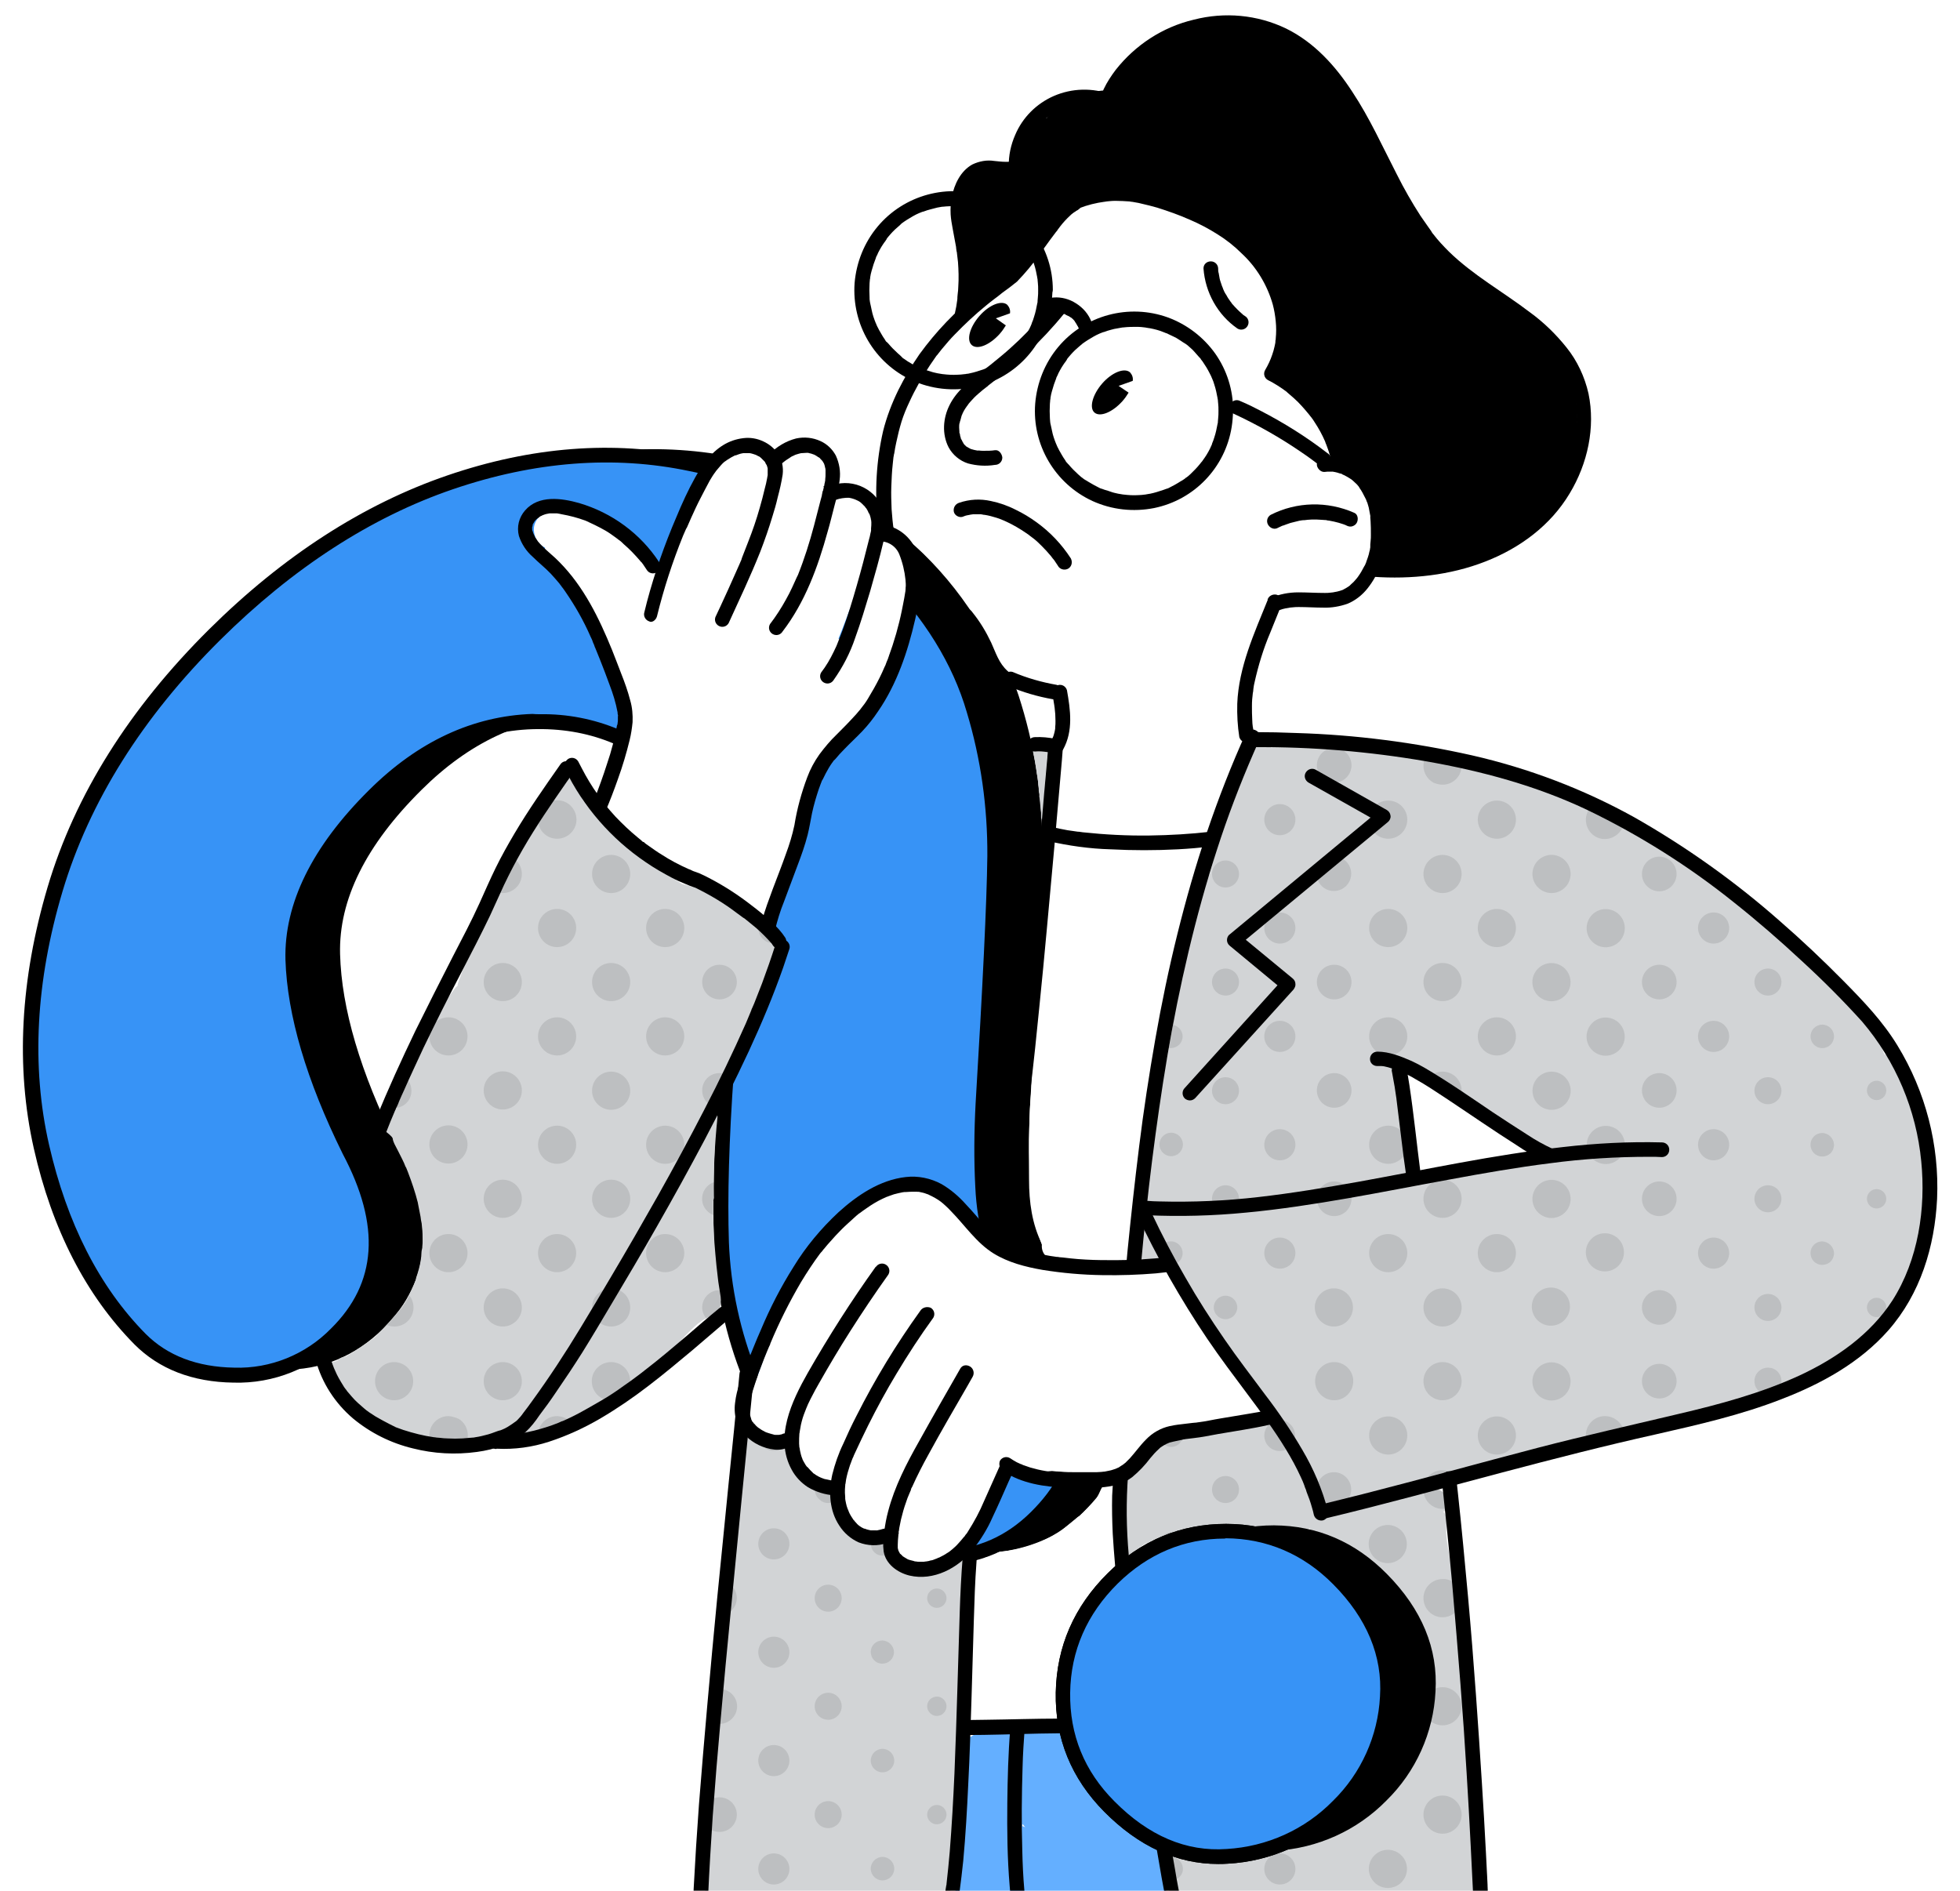 <?xml version="1.0" encoding="utf-8"?>
<!-- Generator: Adobe Illustrator 25.3.1, SVG Export Plug-In . SVG Version: 6.00 Build 0)  -->
<svg version="1.1" id="レイヤー_1" xmlns="http://www.w3.org/2000/svg" xmlns:xlink="http://www.w3.org/1999/xlink" x="0px"
	 y="0px" viewBox="0 0 667.4 643.8" style="enable-background:new 0 0 667.4 643.8;" xml:space="preserve">
<style type="text/css">
	.st0{fill:none;}
	.st1{fill:#333333;}
	.st2{clip-path:url(#SVGID_2_);}
	.st3{fill:#3793F6;}
	.st4{fill:#FFFFFF;}
	.st5{fill:#D2D4D6;}
	.st6{opacity:0.1;}
	.st7{fill:url(#SVGID_3_);}
	.st8{fill:#64AFFF;}
</style>
<pattern  x="7.9" y="662.2" width="45" height="30" patternUnits="userSpaceOnUse" id="新規パターン" viewBox="1.3 -31.4 45 30" style="overflow:visible;">
	<g>
		<rect x="1.3" y="-31.4" class="st0" width="45" height="30"/>
		<rect x="1.3" y="-31.4" class="st0" width="45" height="30"/>
		<ellipse class="st1" cx="46.4" cy="-21.9" rx="1.4" ry="2.1"/>
		<ellipse class="st1" cx="37.7" cy="-31.4" rx="2.1" ry="1.4"/>
		<ellipse class="st1" cx="1.4" cy="-21.9" rx="1.4" ry="2.1"/>
		<ellipse class="st1" cx="10.1" cy="-31.6" rx="2.1" ry="1.4"/>
		<ellipse class="st1" cx="46.4" cy="-11" rx="1.4" ry="2.1"/>
		<ellipse class="st1" cx="37.7" cy="-1.4" rx="2.1" ry="1.4"/>
		<ellipse class="st1" cx="23.9" cy="-26" rx="1.4" ry="2.1"/>
		<ellipse class="st1" cx="23.9" cy="-6.9" rx="1.4" ry="2.1"/>
		<ellipse class="st1" cx="32.6" cy="-16.5" rx="2.1" ry="1.4"/>
		<ellipse class="st1" cx="15.2" cy="-16.4" rx="2.1" ry="1.4"/>
		<ellipse class="st1" cx="1.4" cy="-11" rx="1.4" ry="2.1"/>
		<ellipse class="st1" cx="10.1" cy="-1.5" rx="2.1" ry="1.4"/>
	</g>
</pattern>
<g id="レイヤー_2_1_">
	<g id="ISSUE君">
		<g id="line">
			<g>
				<defs>
					<rect id="SVGID_1_" width="667.4" height="643.8"/>
				</defs>
				<clipPath id="SVGID_2_">
					<use xlink:href="#SVGID_1_"  style="overflow:visible;"/>
				</clipPath>
				<g class="st2">
					<path d="M64,454.1c-16.3-16.4-27.5-38.3-33.6-65.6c-6.1-27.3-4.6-56.5,4.7-87.6s27.4-60,54.4-86.7
						c25.1-24.8,51.8-42.1,80.1-51.9s55.6-11.9,81.9-6.3c26.2,5.6,48.6,17.7,67,36.4c14.5,14.7,24.3,30.5,29.3,47.5
						c4.9,16.1,7.3,32.9,7.1,49.8c-0.3,16.2-1.6,44.3-4,84.4c-0.6,9.4-0.6,18.8-0.1,28.1c0.3,6.4,1.3,12.8,3.1,19
						c1.5,4.9,3.5,9.6,6,14.1c2.4,4.3,6.8,11.6,13.3,22c14.5,21.2,13.1,40.4-4.2,57.5c-9,8.9-19.5,13.5-31.4,13.7
						c-12,0.2-23.7-5.5-35.1-17.1C288.2,496.8,278,482,272,466.9c-6-14.6-9.3-30-10-45.8c-0.5-15.4,0-34.9,1.7-58.5
						c1.5-20.6,2.3-35.9,2.3-45.7c0.1-9.7-1.2-19.4-3.9-28.8c-2.6-9.4-7.6-17.9-14.5-24.7c-13.7-13.8-30.4-20.4-50.1-19.7
						s-37.7,9.1-53.9,25.2c-19,18.8-28.3,37.5-27.8,56c0.5,18.5,6.9,40.2,19.2,65c13.5,25.4,12,46.2-4.4,62.4
						c-9.7,9.6-21.2,14.3-34.6,14.1C82.6,466.2,71.9,462.1,64,454.1z"/>
					<path class="st3" d="M47.6,456c-16.3-16.4-27.5-38.3-33.6-65.6c-6.1-27.3-4.6-56.5,4.7-87.6c9.3-31.1,27.4-60,54.4-86.7
						c25.1-24.8,51.8-42.1,80.1-51.9c28.4-9.8,55.6-11.9,81.9-6.3c26.2,5.6,48.5,17.7,67,36.3c14.6,14.7,24.3,30.5,29.3,47.5
						c4.9,16.1,7.3,32.9,7.1,49.7c-0.3,16.2-1.6,44.3-4,84.4c-0.6,9.4-0.6,18.8-0.1,28.1c0.3,6.4,1.3,12.8,3.1,19
						c1.5,4.9,3.5,9.6,6,14.1c2.4,4.3,6.8,11.7,13.3,22c14.5,21.2,13.1,40.4-4.2,57.5c-9,8.9-19.5,13.5-31.4,13.7
						c-12,0.2-23.7-5.5-35.1-17.1c-14.4-14.5-24.6-29.3-30.6-44.4c-5.9-14.6-9.3-30-9.8-45.7c-0.5-15.4,0-34.9,1.7-58.5
						c1.5-20.6,2.2-35.9,2.3-45.7c0.1-9.7-1.2-19.4-3.9-28.8c-2.6-9.4-7.6-17.9-14.4-24.7c-13.7-13.8-30.4-20.4-50.1-19.7
						c-19.7,0.7-37.7,9.1-53.9,25.2c-19,18.8-28.3,37.5-27.8,56s6.9,40.2,19.2,65c13.5,25.4,12,46.2-4.4,62.4
						c-9.7,9.6-21.2,14.3-34.7,14S55.5,463.9,47.6,456z"/>
					<path d="M320.6,532.8c-12.4,0-24.6-6-36.3-17.8c-14.6-14.7-25-29.9-31.2-45.2c-6-14.8-9.4-30.6-10-46.6
						c-0.5-15.4,0-35.1,1.7-58.7c1.5-20.5,2.2-35.8,2.3-45.5c0.1-9.5-1.2-19-3.8-28.1c-2.5-8.9-7.3-17.1-13.8-23.6
						c-13.1-13.2-29.3-19.6-48.2-19s-36.6,8.9-52.3,24.4c-18.4,18.2-27.5,36.5-27,54.1c0.5,18,6.9,39.6,18.9,64
						c13.9,26.2,12.3,48.2-4.9,65.3c-9.6,9.8-22.8,15.1-36.5,14.7c-14-0.2-25.3-4.6-33.7-13c-16.5-16.7-28.1-39.2-34.3-66.8
						s-4.6-57.5,4.7-88.9s27.9-60.9,55-87.8c25.2-25,52.5-42.6,81.1-52.4s56.6-12,83.2-6.4c25.9,5.3,49.7,18.2,68.3,37
						c14.8,14.9,24.9,31.3,29.9,48.6c4.9,16.4,7.4,33.4,7.2,50.5c-0.3,16.2-1.6,44.6-4,84.5c-0.6,9.3-0.6,18.6-0.1,27.8
						c0.3,6.2,1.3,12.4,3,18.4c1.5,4.7,3.4,9.3,5.8,13.6c2.3,4.2,6.8,11.6,13.2,21.9c15.2,22.2,13.7,42.6-4.5,60.6
						c-9.4,9.3-20.6,14.2-33.1,14.4L320.6,532.8z M183.9,243.2c18.5-0.3,36.3,7.2,49.2,20.5c7.2,7.2,12.4,16.1,15.1,25.8
						c2.7,9.6,4,19.5,4,29.5c0,9.8-0.8,25.2-2.3,45.8c-1.7,23.4-2.2,43-1.7,58.2c0.6,15.4,3.9,30.6,9.7,44.9
						c5.9,14.7,16,29.4,30.1,43.6c10.9,11,22.1,16.5,33.3,16.3s21.2-4.5,29.7-12.9c16.5-16.3,17.7-34.1,3.9-54.4
						c-6.5-10.5-11-17.9-13.4-22.2c-2.5-4.6-4.6-9.5-6.2-14.5c-1.9-6.4-2.9-13-3.2-19.6c-0.5-9.5-0.4-18.9,0.1-28.4
						c2.4-39.8,3.8-68.2,4-84.3c0.1-16.6-2.2-33.1-7-49c-4.8-16.5-14.5-32.1-28.7-46.5c-17.9-18.2-40.8-30.6-65.8-35.6
						c-25.6-5.4-52.7-3.3-80.5,6.2s-54.5,26.8-79.2,51.3c-26.5,26.3-44.6,55.1-53.7,85.6s-10.7,59.6-4.6,86.3s17.1,48.4,32.9,64.4
						c7.4,7.4,17.5,11.3,30.2,11.5c12.3,0.4,24.3-4.5,32.9-13.3c15.7-15.5,17-35,4-59.5c-12.4-25.1-18.9-47.3-19.5-66.1
						c-0.5-19.1,9.1-38.6,28.5-57.8c16.6-16.5,35.3-25.2,55.6-25.9C182.1,243.2,183,243.2,183.9,243.2z"/>
					<path class="st4" d="M424.8,472.8c-4.4-4.5-7.7-9.9-11.2-15.1L399,436c-0.1-0.1-0.1-0.3-0.2-0.4l-0.3-0.4
						c-1.7-2.2-4.9-2.5-7-0.8c-0.1,0.1-0.3,0.2-0.4,0.3c-2.3,0-9.7-0.5-11-0.5h-13c-0.9-1.2-2.2-1.9-3.7-2c-2.3-0.2-4.7-0.2-7,0
						c-1.9-1.2-3.9-2.2-6-3.1c-1.1-0.5-2.4-0.8-3.6-0.7c-2.3-1.1-4.6-2-7-2.8c-0.8-1.3-1.6-2.6-2.4-4c-1.1-1.9-3.2-3.1-5.5-3
						c-3.6-3.6-7.1-7.7-11.3-10.7c-4.5-3.2-9.7-3.2-14.9-1.9c-9.7,2.4-17.8,9.2-23.9,16.9c-13.6,17.1-22.4,38.7-28.1,59.6
						c-1.4,5.2,3.3,8.7,8,8h0.3c0.6,2.9,3.2,4.9,6.1,4.8c0.6,0,1.1-0.1,1.7-0.2c-1.1,2.3-0.6,5.1,1.3,6.9c3.6,3.7,7.1,7.6,10.3,11.6
						c1,1.2,2.5,1.8,4,1.9c0,0.3,0.1,0.5,0.1,0.8c1.2,6.1,6.8,10.8,12.7,9.6c1.6,0.8,3.6,0.8,5.2-0.1c0,0.2,0,0.4-0.1,0.6
						c0,1.2,0.1,2.4,0.2,3.5c0.2,3.5,3,6.4,6.5,6.6c1,0.7,2.6,2.2,3.7,1.2c19.3-17.2,22.4-22.9,31.2-36.4c2.9-4.4,15.4,6,12.2,3.4
						l0.3-0.3c0.7-0.7,1.2-1.5,1.5-2.4c6,1,13.6,3.2,18.9-0.4c0.7,0,1.4-0.2,2-0.6c3.9-2.7,8-5.7,10.9-9.5c0.7-0.9,1.3-1.9,1.6-3.1
						c3.2-0.9,6.5-1.3,8.9-1.8l20.9-4.2h0.1c3.5,2.8,8.2-0.5,7.9-3.8C430.7,475.9,428.5,472.2,424.8,472.8z M340.6,503
						c1-1.6,2.2-3.2,3.5-4.6l0.6-0.6l0.6,0.5C343.8,499.9,342.2,501.5,340.6,503z M412.9,475c0-0.7-0.1-1.4-0.5-2.1
						c-0.5-1-1-2-1.5-3c1.1,1.6,2.3,3.2,3.5,4.8L412.9,475z"/>
					<path class="st4" d="M306.2,188.7c-1.4-3.4-5.2-5.2-8.8-4c1-4.2,1.2-8.5-1.6-11.7c-4.1-4.8-10.1-4.1-14.6-1.1
						c0.2-1.6,0.1-3.3-0.3-4.9c-0.1-0.5-0.3-1-0.5-1.4c0.6-0.5,1-1.1,1.3-1.8c2.1-5.8-2.9-11.2-8.8-10.5c-1.7,0.2-3.4,0.8-4.8,1.9
						l-0.3,0.2l-0.4,0.3c-1.7-0.6-3.6,0.4-4.1,2.1c-0.1,0.2-0.1,0.4-0.1,0.7c-0.2,1.2-0.4,2.3-0.6,3.5c-0.1-0.5-0.3-0.9-0.5-1.4
						c0.7-4.2-2.6-9.2-7.9-7.6c-11.1,3.2-17.2,12.6-21,22.9c-2.5,6.8-4.9,13.6-7.5,20.4c-4-5.3-8.2-10.3-14.1-13.7
						c-6.6-3.8-14-7.4-21.6-8.4c-3.5-0.5-6.9,0.9-8,4.5c-0.8,2.7,0.7,6.6,3.5,7.7c0.1,1.3,0.8,2.5,1.8,3.4c2.7,2.1,5.2,4.4,7.6,6.8
						c1.6,8,7.8,14.9,11.2,22.2c3.8,8.1,6.4,16.8,7.9,25.6c0.2,4.9-0.6,9.8-2.3,14.4c-1.6,4.4-5.7,8.9-5.8,13.6
						c-0.1,5.1,5.4,8.5,8.7,11.6c3.9,3.6,7.9,8,12.8,10.3c0.5,0.2,1,0.4,1.5,0.5c4.3,2.3,8.2,5.4,12.7,7.5c4.6,2.3,9.2,4.1,13.3,7.5
						c1.1,1,2.6,1.5,4.1,1.6c0.1,0.6,0.3,1.3,0.4,2c0.5,3.7,3.9,1.5,3.8-2.4c0-1.2,2.2,0,2.1-1.2c0-0.5-0.1-0.9-0.3-1.3
						c1.2-1.5,1.6-3.6,0.9-5.4c1-1.1,1.6-2.5,1.7-3.9c0.7-6.6,2-13.1,3.9-19.5c1.8-5.8,4.4-11.2,4.9-17.3c5-4.3,9.4-9.4,12.8-15
						c0.1-0.1,0.1-0.1,0.2-0.2c6.2-7.1,12.1-14.7,13.5-24.2C307.9,211.9,310.8,200.3,306.2,188.7z M272.5,197.4
						c-1.3,3.1-2.8,6.1-4.2,9.1c-0.7,1.2-1.5,2.4-2.3,3.6c2.8-6.7,5.6-13.4,8.3-20.1C273.9,192.5,273.3,195,272.5,197.4z
						 M289.5,207.1c-0.1,3.9-0.5,7.8-1.2,11.6c-0.8-0.6-1.8-1-2.8-1.2C286.9,214.1,288.2,210.6,289.5,207.1L289.5,207.1z"/>
					<path d="M514.3,107c-0.2-0.2-0.4-0.4-0.6-0.5c-16.5-12.6-33.9-26.3-41.9-46.1c-0.1-0.2-0.2-0.3-0.3-0.5c-0.1-0.3-0.2-0.7-0.4-1
						c-5.5-9.5-10.7-19.1-15.6-28.9c-0.4-1-1.3-1.7-2.3-1.9c-8.9-12.3-23.6-20-39-19.2c-14.9,1-28.4,9.1-36.2,21.9
						c-2.9-0.2-6.2,0.6-8.5,1c-5.5,0.9-9.2,4-12.8,8c-0.1,0.1-0.1,0.2-0.2,0.3c-2.3,0.7-4.3,2-6,3.7c-3.2,3.5-5.1,8.8-6.5,13.6
						c-6.6-0.6-13.2,1.4-15.2,8.7c-1.2,4.2-0.3,8.5,0.1,12.7c0.7,6.1,1,12.1-0.5,18.1c-1.2,5,6.5,7.1,7.7,2.1
						c0.1-0.6,0.2-1.1,0.4-1.7c0.7-0.1,1.4-0.4,2-0.8c1.7,0.4,3.4-0.3,4.3-1.7c5.7-8.6,12.5-16.4,20.2-23.2
						c4.2-3.6,8.6-6.7,14.3-7.3c5.4-0.5,10.9,0.8,16,2.3c18.5,5.2,37,16.2,43.2,35.5l0,0c0.7,6,0.6,12.1-0.1,18.2
						c-0.1,0.7,0,1.4,0.3,2c-1.8,1.8-1.8,5.8,1.5,7c4.5,1.7,8.6,7.2,11.1,11c2.8,4.3,4.8,9,5.9,13.9c0.2,1,0.8,1.8,1.7,2.4
						c0.1,1.2,0.9,2.3,2,2.8c11.3,5.8,12,19.2,10.9,30.5c-0.2,2.2,2,3.9,4,4c20,0.6,46.8-7.5,56.4-26.8c0-0.1,0.1-0.2,0.1-0.3
						c0.2-0.2,0.3-0.4,0.4-0.6C543,144.8,537.7,117.2,514.3,107z"/>
					<path class="st4" d="M465.5,173.4c-2.1-5.8-6.3-10.6-11.9-13.4c-2.4-13.1-9.9-25.8-21.8-31.1c7.2-14.9,2-33.2-10.7-44.5
						c-8-7.1-17.8-11.5-28.1-14c-7.6-1.9-19.9-5.8-25.8,0.5c-0.9,0.3-1.8,0.8-2.5,1.4c-5.6,4.9-9.5,11.2-13.7,17.3
						c-4.1,6.1-9.6,11.1-16,14.7c-1.4,0.7-2.4,1.9-2.9,3.4c-13.5,11.7-24.1,26.1-29,43.5c-0.3,1-0.3,2.1-0.1,3.1
						c-0.4,5.3-1.1,10.7-1,16c0.1,5.5,2.5,9.2,6.5,12.8c8.1,7,15.3,15,21.3,23.8c0.3,0.5,0.7,0.9,1.1,1.3c0.1,0.1,0.2,0.3,0.3,0.4
						c2.5,3.1,4.6,6.6,6.3,10.2c1.6,3.5,2.6,7,5.6,9.7c4,3.5,10.6,5.4,16.6,5.9c0.2,4.4,0.4,8.8,0.6,13.2l0.1,3.5
						c-0.9,1.2-1.4,2.8-1.4,4.3V266c-0.3,0.4-0.6,0.8-0.8,1.2c-0.7,1-1.1,2.3-1.1,3.5c-0.1,4.2-0.8,8.8,2.8,11.7
						c3.4,2.8,9.1,2.3,13.3,3.1c4.9,1.1,9.9,1.3,14.9,0.9c3.2-0.5,6.5-1.2,9.6-2c3.9,0.1,9,1.2,12.8-0.1c4.2-1.4,5.7-6,7.2-9.7
						c2.9-7.2,4.8-14.7,5.7-22.4c1-1.5,1.3-3.3,0.8-5c-2.6-11.5-1.1-23.6,4.4-34c2.6-4.9,5.5-9.5,11.1-10.9
						c5.5-1.4,11.3,0.2,16.7-1.1C468.3,198.6,468.8,182.1,465.5,173.4z"/>
					<path class="st5" d="M262,319c-0.3-0.4-0.7-0.7-1-1v-0.1c0.3-1.3-0.4-2.7-1.8-3.1l-1.8-0.7l-0.6-0.2h-0.1l-0.9-0.4l-0.5-0.2
						l-1.8-1.3c-2.3-1.6-4.6-3.3-6.9-4.8c-4.4-2.9-9.3-5-14.4-6.2c-0.5-0.3-1.1-0.7-1.6-1c-2.3-1.5-4.6-3-6.8-4.6
						c-1.1-0.8-2.2-1.6-3.3-2.4l-0.7-0.5l-0.4-0.3l0,0l-0.1,0c-0.6-0.4-1.1-0.9-1.7-1.3c-4.2-3.4-8.3-6.9-12.2-10.7
						c-1.1-1-2.1-2.1-3.1-3.2c-0.5-0.5-1-1.1-1.5-1.6l-0.7-0.9c-0.1-0.1-0.2-0.2-0.3-0.3l-0.1-0.1l-0.1-0.1
						c-0.4-0.6-0.9-1.2-1.3-1.8c0-1.8-0.9-3.5-2.4-4.5c-0.1-0.3-0.3-0.7-0.4-1c-0.4-1.3-1.7-2.1-3.1-1.8c-1.3,0.3-2.1,1.6-1.8,3
						c-0.7,0.4-1.2,1-1.7,1.6c-10.7,15.8-19.7,32.7-27.1,50.3c-2.1,4.9-4,9.8-5.8,14.8c-0.1,0.3-0.2,0.7-0.2,1.1
						c-0.6,0.4-1,0.9-1.4,1.5c-5.1,7.2-11.1,14.8-13.9,23c-1.3,4-4.3,5.8-5.8,9.6c-0.1,0.4-1.1,3.7-1.2,4.1c-0.5,0.3-1,0.7-1.5,1.1
						c-0.4,1,0.5,1.9,0,2.8c-0.9,1.9-2.1,2.5-3.3,4.3c-0.8,1.2,4.5,4.1,5,5.5c0.1,0.7,0.3,1.3,0.6,1.9c0.9,1.7,1.8,3.5,2.7,5.3
						c0.4,0.8,0.8,1.7,1.1,2.5l0.1,0.1c0,0.1,0,0.1,0.1,0.2c0.2,0.5,0.4,1,0.6,1.5c1.3,3.4,2.5,6.9,3.4,10.5c0,0,0,0.1,0,0.1
						c0.3,1.5,0.6,3,0.9,4.6c0.1,0.8,0.2,1.6,0.4,2.4v0.1l0.1,1.1c0.2,1.5,0.2,3,0.2,4.4c0,0.7,0,1.5-0.1,2.2c0,0.2,0,0.5-0.1,0.8
						c-0.1,0.4-0.2,0.9-0.2,1.4c0,0.7-0.1,1.5-0.2,2.2c-0.3,2.1-0.9,4.2-1.6,6.2l-0.1,0.8c-0.2,0.3-0.3,0.6-0.4,0.9
						c-0.1,0.2-0.2,0.5-0.3,0.7c-1,2.3-2.1,4.5-3.4,6.6c-0.3,0.4-0.6,0.9-0.9,1.3c-2.6,3.2-5.4,6.3-8.3,9.3
						c-0.1,0.1-0.3,0.2-0.4,0.4c-3.2,2.5-6.6,4.7-10.1,6.8c-1,0.1-1.9,0.4-2.6,1.1l0.1-0.1l-0.4,0.3c-0.2,0.1-0.5,0.3-0.7,0.4h-0.1
						c-0.2,0-0.6,0.2-0.8,0.3c-2.1,0.6-3.3,2.8-2.8,4.9c0.5,1.5,1.7,2.5,3.1,2.9c0.1,0.1,0.2,0.3,0.3,0.4c4.9,5.3,9.9,10.5,16,14.7
						c1.4,1.1,3.4,0.9,4.5-0.4c0.2,0.1,0.5,0.2,0.7,0.2c3,0.7,5.8,2.2,8.8,2.9c2.1,0.5,4.3,0.8,6.5,0.9c0.8,1.6,2.5,2.6,4.3,2.6
						c3.2-0.2,6.3-1,9.2-2.3c2.8,1.5,6.1,1.9,9.2,1.1c1.3-0.4,2.5-1,3.6-1.7c1.1,0.6,2.3,0.7,3.4,0.3c19.4-6.5,36.9-17.8,50.8-32.9
						c1.8-2,3.6-3.9,5.5-5.7c0.5-0.4,1-0.9,1.5-1.3l0,0h0.1c0.3-0.2,0.5-0.4,0.8-0.6c0.5-0.4,1.1-0.7,1.7-1l0.9-0.4l0.3-0.1
						c2-0.7,3.5-2.5,3.7-4.6c0.1-0.7,0.1-1.5,0-2.2c-0.2-1.3-0.4-2.6-0.6-3.8c0-0.1-0.2-1.2-0.2-1.3l-0.2-1.7
						c-0.3-2.6-0.6-5.1-0.8-7.7c-0.5-5.2-0.7-10.3-0.8-15.5c0-0.8,0-1.6,0-2.5c0.2-0.6,0.4-1.2,0.3-1.8c-0.2-8.9,0.3-17.9,1.2-26.7
						c0.1-1.7-0.8-3.2-2.2-4.1c3-6.6,6-13.1,9-19.8c3.2-7.4,6.4-14.8,9.6-22.1c0.4-0.3,0.8-0.6,1.1-1c1.9-1.9,2.9-4.4,2.9-7.1
						C264.9,323.4,263.8,320.9,262,319z"/>
					<path class="st5" d="M329.8,531.6c-0.3-0.2-0.6-0.5-0.9-0.6c-1.2-0.8-2.7-1.1-4.1-0.7c-1,0.3-2,1-2.6,1.9
						c-0.4,0.3-0.8,0.7-1.2,1.1l-0.2,0.1c-0.3,0.2-0.7,0.4-1,0.7c-0.4,0.2-0.7,0.4-1.1,0.6c-0.1,0-0.2,0.1-0.3,0.1
						c-0.8,0.2-1.5,0.5-2.3,0.7l-1.1,0.2H315h-0.1c-0.8,0.1-1.6,0.1-2.5,0h-0.5h-0.2l-0.5-0.1c-0.9-0.2-1.7-0.4-2.5-0.7
						c-0.6-0.2-1.3-0.3-2-0.2l-0.2-0.3c-0.1-0.2-0.3-0.5-0.4-0.7l0,0v0c-0.5-1.4-1.5-2.6-2.9-3.3c0.3-0.7,0.5-1.4,0.5-2.1
						c-0.1-2.6-2.2-5.2-5-5c-1,0.1-2,0.1-3,0.1c-0.5,0-1,0-1.5,0c-0.1,0-0.3,0-0.4,0h-0.2l-1.2-0.3l-0.2-0.1l-0.5-0.3
						c-0.2-0.1-0.4-0.3-0.6-0.4s-0.5-0.3-0.6-0.5c-0.6-0.5-1.1-1.1-1.6-1.7c-0.1-0.1-0.5-0.6-0.6-0.8c-0.3-0.4-0.6-0.8-0.9-1.3
						c-1.1-1.7-2-3.5-2.9-5.3l-0.2-0.4c0-0.1,0-0.1-0.1-0.2c-0.1-0.4-0.3-0.8-0.5-1.2c-0.5-1.4-1.3-2.8-2.2-3.9
						c-1.4-1.3-2.9-2.4-4.6-3.3c-0.6-0.4-1.3-0.8-1.9-1.2l-0.6-0.4c-0.4-0.3-0.4-0.3,0.2,0.2c-0.2,0-0.6-0.5-0.8-0.7
						s-0.5-0.5-0.7-0.7l0,0l-0.2-0.3c0-0.1-0.1-0.2-0.1-0.2c-0.1-0.4-0.2-0.9-0.2-1c-0.5-2.6-4.3-5.6-4.8-6.8
						c-2.8-6.9-14.8-5.9-15.7,1.6c-3.4,28.4-2.1,46.6-8,74.6c-0.7,3.3-2.7,15.6-0.3,16.9c-0.1,0.3-1.6,3.8-2.8,1.2
						c-1.3-3,1.5,6.2,0.5,9.3c0.2,1.8,0.3,3.6,0.3,5.4c-0.1,5-3.5,6-3.4,11c0.4,13.5,1.5,26.9,2.2,40.3c19.2,1.7,38.4,2.3,57.6,1.7
						c0.6,0,1.3-0.1,1.9-0.2c0.4,0.3,0.9,0.5,1.3,0.6c2.5,0.6,5.6-0.8,6.1-3.5l9.9,9.2c0.7-3.2,4.8-8.5,5.5-11.7
						c0.7-3.5,3.1-28.6,3-32.2c2.7-17.1-1.7-26.9,1.8-43.9c1-4.9-1-22.3,0-27.2c0.2-1.1,0.1-2.2-0.3-3.2c0.4-0.3,0.8-0.6,1.1-1
						c1.5-1.5,2.3-3.5,2.3-5.6C331.5,534.2,330.9,532.6,329.8,531.6z"/>
					<path class="st5" d="M504.3,629.7c0.1-0.5,0.1-1.1,0.1-1.6c-2.4-21.8-3.7-43.6-4-65.5c0-0.9-0.3-1.9-0.8-2.6
						c-0.4-2-0.9-4-1.5-6c0-0.3,0-0.7-0.1-1c-1.1-5.8-2.2-11.6-3.2-17.4c-1.1-5.7-2.9-11.6-2.2-17.3c0.2-1.3-0.2-2.5-1.1-3.5
						c1.2-1,1.7-2.6,1.3-4.1c-1.7-6.3-8.9-2.9-13-1.7c-7.3,2.2-14.8,3.9-22.4,5.2c-0.9,0.1-1.7,0.6-2.2,1.3
						c-1.8,0.1-3.5,0.2-5.3,0.2c-0.4,0-0.8,0.1-1.1,0.2c0-0.1,0-0.1,0-0.2c-2-7.4-4.3-15.2-7.9-22c-0.9-1.8-2.3-3.2-4.1-3.9
						c0.9-2.6-1.2-6.3-4.8-5.5c-5.6,1.2-11.3,2.4-17,3c-4.9,0.5-10.1-0.1-14.9,1.2c-7,2-15.1,9.2-18,15.9c-0.4,0.9-0.5,1.9-0.2,2.9
						c-0.4,2.6-0.4,5.3-0.3,7.9c0.3,2.8,0.4,4.7-0.8,7c-0.5,0.4-0.9,1-1.2,1.5c-2.3,4.3,3.9,8.2,6.5,4.6c0.1-0.1,0.3-0.2,0.4-0.4
						c0.3-0.1,0.6-0.2,0.8-0.4c0.4-0.2,0.7-0.5,1-0.8c0.1,0,0.2-0.1,0.2-0.1l1.4-0.9c0.5-0.2,1.1-0.4,1.6-0.7c0.7-0.4,1.4-0.8,2.2-1
						c1.1-0.2,1.9,0.7,2.3,0c0.2-0.1,0.6-0.7,0.9-0.8c0.5,0.2,0.9-0.7,1.5-0.7c15.5-0.2,30.9-0.8,46.4-1.8c0.4,0,0.8-0.1,1.2-0.3
						c0.2,1.9,1.9,3.3,3.8,3.2h1.5c-0.3,1.8,0.9,3.4,2.7,3.7c0.1,0,0.1,0,0.2,0c5.9,0.9,10.4,4.9,14.9,8.6c4.9,4,8.7,8.4,10.9,14.4
						c4.2,11.5,6.5,24.6,2,36.3c-0.6,1.3-0.3,2.8,0.7,3.7c-3,14.9-18.6,26.1-31.4,32.2c-7.9,3.6-16.1,6.3-24.6,7.9
						c-4.2,1-8.6,1.7-13,2c-4.5,0.1-8.8-1-13.3-0.9c-2.2,0-4,1.9-4,4.1c0,0.3,0,0.6,0.1,1l3.4,14.9c0.8,3.6,5,3.5,6.9,1.3
						c15.8,1.8,31.5,3.3,47.4,1.4c15.7-1.8,31.2-5.2,47.1-4c2.7,0.2,5-2.5,5-5C506.8,640.2,506,634.8,504.3,629.7z"/>
					<path class="st5" d="M643.8,361.1c-0.5-1-1.3-1.7-2.2-2.2c-6.6-17.2-21.9-31.3-37-41l0,0c-18.9-18.9-41.5-33.7-66.5-43.3
						c-0.3-0.1-0.7-0.2-1-0.3c-0.5-1.5-1.6-2.6-3-3.2c-31.4-12.4-65.1-18.2-98.8-17.1c-0.8,0-1.6,0.2-2.3,0.6
						c-2.5-1.8-6.9-1.5-8.3,2.3c-4.9,13.4-9.2,27-12.8,40.8c-1.1,0.6-2,1.7-2.2,3c-3.4,13.4-6.3,26.9-8.8,40.4
						c-0.4,0.7-0.7,1.4-0.8,2.2c-1.4,12.9-4.7,25.5-7.1,38.2c-1.1,5.9-2.1,11.9-2.7,17.9s0.3,13.4-2.1,19.2
						c-0.3,0.6-0.4,1.3-0.4,1.9c-2.9,2.6-1.8,8.8,3.2,8.8c1.7,0,3.5,0.9,4.2-0.1c1-0.8,1.1-3.7,1.3-5l0.3-0.5
						c0.1-0.2,0.2-0.5,0.2-0.7c12.8,30.5,38.8,53.4,50.5,84.5c0.2,0.5,0.5,1,0.8,1.5c0.1,2.4,1.7,4.7,4.8,4.4
						c15.2-1.3,29.8-6.8,44.1-11.8c6.8-2.3,13.5-4.7,20.3-6.9h0.4c13.4-0.8,26.1-5.4,38.8-9.3l7.3-2.2c1.1,0.7,2.5,1,3.8,0.7
						c18.1-3.4,35.6-9.7,51.6-18.7c13.1-7.3,26.9-16.9,30.1-32c1.1-0.6,1.8-1.7,2.1-2.9C657.9,407.2,655.1,382.4,643.8,361.1z
						 M518,393.6c-0.3,0.4-0.7,0.7-1.2,0.8c-9.3,3.4-19.6,4-29.5,4c-0.2,0.5-0.5,0.8-0.9,1.1c-1.1,0.6-2.5,0.3-3.1-0.8
						c-2.1-4.7-1.9-9.9-2.8-14.9c-1-5.4-2.6-10.8-2.4-16.3c0.1-3,4.7-3,4.6,0c0,0.1,0,0.2,0,0.2c6.5,1.8,12.2,6.2,17.8,9.9
						c2.9,1.9,5.7,3.7,8.5,5.7c2.9,2.2,5.9,4.6,9.4,5.7C521,389.8,520.3,393.5,518,393.6z"/>
					<g class="st6">
						<path d="M171.2,304.1c3.6,0,6.5-2.9,6.5-6.5c0-2.1-1-4-2.6-5.2c-2.1,3.8-4,7.6-5.9,11.4C169.9,304,170.5,304.1,171.2,304.1z"
							/>
						<path d="M189.7,285.6c3.6,0,6.6-2.9,6.6-6.5s-2.9-6.6-6.5-6.6c-1.2,0-2.3,0.3-3.4,0.9c-1.1,1.7-2.1,3.4-3.2,5.1
							c0,0.2,0,0.4,0,0.6C183.2,282.7,186.1,285.6,189.7,285.6z"/>
						<circle cx="208.1" cy="297.6" r="6.5"/>
						<path d="M133.7,373.6c-0.5,0.3-1,0.7-1.5,1.1c-0.3,0.8,0.2,1.5,0.1,2.3c3.1,1,6.5-0.6,7.5-3.7c0.9-2.8-0.3-5.9-3-7.2
							c-0.8,1-1.4,2.2-1.9,3.4C134.9,369.9,133.9,373.2,133.7,373.6z"/>
						<circle cx="152.7" cy="352.9" r="6.5"/>
						<circle cx="171.2" cy="371.3" r="6.5"/>
						<circle cx="171.2" cy="334.4" r="6.5"/>
						<circle cx="189.7" cy="352.9" r="6.5"/>
						<circle cx="208.1" cy="371.4" r="6.5"/>
						<circle cx="208.1" cy="334.4" r="6.5"/>
						<circle cx="226.5" cy="352.9" r="6.5"/>
						<path d="M243.6,377.1c-0.3-0.4-0.7-0.8-1.2-1.1c1.6-3.4,3.1-6.8,4.7-10.2c-0.7-0.2-1.3-0.4-2.1-0.4c-3.3,0-5.9,2.6-5.9,5.9
							C239.1,374.1,241,376.4,243.6,377.1z"/>
						<circle cx="245" cy="334.4" r="5.9"/>
						<circle cx="189.7" cy="316" r="6.5"/>
						<circle cx="226.5" cy="316" r="6.5"/>
						<path d="M263.5,321.2L263.5,321.2c-0.4-0.8-0.9-1.6-1.5-2.2c-0.3-0.4-0.7-0.7-1-1v-0.1c0.3-1.3-0.4-2.7-1.8-3.1l-0.8-0.3
							c-0.2,0.5-0.2,1-0.2,1.5C258.2,318.9,260.6,321.3,263.5,321.2C263.5,321.2,263.5,321.2,263.5,321.2z"/>
						<path d="M136.9,445.2c-1.7,2-3.4,4-5.2,6c0.8,0.3,1.7,0.5,2.6,0.5c3.6,0,6.5-2.9,6.5-6.5c0-1.5-0.5-2.9-1.4-4.1
							c-0.5,0.9-1,1.9-1.6,2.8C137.4,444.3,137.2,444.8,136.9,445.2z"/>
						<circle cx="152.7" cy="426.7" r="6.5"/>
						<circle cx="171.2" cy="445.2" r="6.5"/>
						<circle cx="171.2" cy="408.2" r="6.5"/>
						<circle cx="189.7" cy="426.7" r="6.5"/>
						<circle cx="208.1" cy="445.2" r="6.5"/>
						<circle cx="208.1" cy="408.2" r="6.5"/>
						<circle cx="226.5" cy="426.7" r="6.5"/>
						<path d="M240.9,448.6l0.9-0.4l0.3-0.1c2-0.7,3.5-2.5,3.7-4.6c0.1-0.7,0.1-1.5,0-2.2c-0.1-0.7-0.2-1.3-0.3-2H245
							c-3.3,0-5.9,2.7-5.9,5.9c0,1.3,0.5,2.6,1.3,3.7C240.6,448.8,240.7,448.7,240.9,448.6z"/>
						<path d="M243.1,413.8c0-0.9-0.1-1.8-0.1-2.6s0-1.6,0-2.5c0.2-0.6,0.4-1.2,0.3-1.8c0-1.5,0-2.9,0-4.4c-3.1,0.9-4.9,4.2-4,7.4
							C239.9,411.7,241.3,413.2,243.1,413.8L243.1,413.8z"/>
						<circle cx="152.7" cy="389.7" r="6.5"/>
						<circle cx="189.7" cy="389.8" r="6.5"/>
						<circle cx="226.5" cy="389.8" r="6.5"/>
						<path d="M152.7,482.2c-3.6,0-6.5,2.9-6.5,6.5c0,0.3,0,0.6,0.1,0.8c1.5,0.2,3,0.4,4.5,0.5c0.8,1.6,2.5,2.6,4.3,2.6
							c1.1,0,2.1-0.2,3.2-0.4c1.9-3,1-7.1-2-9C155.1,482.6,153.9,482.3,152.7,482.2L152.7,482.2z"/>
						<path d="M189.7,482.2c-3.6,0-6.5,2.9-6.5,6.5c0,0.1,0,0.2,0,0.4c3.9-1.4,7.6-3,11.3-4.7C193.3,483,191.5,482.3,189.7,482.2z"
							/>
						<circle cx="134.2" cy="470.3" r="6.5"/>
						<circle cx="171.2" cy="470.3" r="6.5"/>
						<path d="M208.1,463.8c-3.6,0-6.6,2.9-6.6,6.5c0,3.6,2.9,6.6,6.5,6.6c2.1-1.4,4.2-2.8,6.2-4.3c0.3-0.7,0.4-1.5,0.4-2.2
							C214.6,466.7,211.7,463.8,208.1,463.8z"/>
						<path d="M245,648.9c-1.7,0-3.3,0.7-4.4,2c0,0.6,0.1,1.2,0.1,1.8c3.4,0.3,6.7,0.5,10.1,0.8C250.2,650.8,247.8,648.9,245,648.9z
							"/>
						<path d="M282,650.2c-2.5,0-4.5,1.9-4.6,4.4c3.1,0,6.1,0,9.2,0C286.5,652.1,284.5,650.2,282,650.2z"/>
						<path d="M319,651.5c-1.8,0-3.3,1.4-3.4,3.2c0,1.7,1.2,3.2,2.9,3.4c0.8-1.7,2-3.6,2.9-5.4C320.9,651.9,320,651.5,319,651.5z"/>
						<path d="M300.5,640.3c2.2,0,4-1.8,4-4s-1.8-4-4-4s-4,1.8-4,4S298.3,640.3,300.5,640.3z"/>
						<circle cx="263.5" cy="636.4" r="5.3"/>
						<circle cx="245" cy="617.9" r="5.9"/>
						<circle cx="282" cy="617.9" r="4.6"/>
						<path d="M319,614.6c-1.8,0-3.3,1.5-3.3,3.3s1.5,3.3,3.3,3.3c1.8,0,3.3-1.5,3.3-3.3C322.3,616.1,320.8,614.6,319,614.6
							C319,614.6,319,614.6,319,614.6z"/>
						<path d="M248.4,539.3c-0.3,3.4-0.7,6.8-1.1,10.3c3-1.3,4.4-4.8,3.1-7.8C250.1,540.9,249.3,540,248.4,539.3z"/>
						<path d="M251,507.2c0-0.3,0-0.6-0.1-0.9c-0.1,1-0.2,1.9-0.2,2.9C250.9,508.5,251,507.9,251,507.2z"/>
						<circle cx="282" cy="544.2" r="4.6"/>
						<path d="M282,511.8c0.7,0,1.4-0.2,2-0.5l-0.2-0.5c-0.5-1.4-1.3-2.8-2.2-3.9c-0.9-1-2-1.8-3.2-2.5c-1.5,2-1.2,4.9,0.9,6.4
							C280,511.5,281,511.8,282,511.8L282,511.8z"/>
						<path d="M300.5,529.7c1.2,0,2.3-0.6,3.1-1.5l0,0c-0.1-2.6-2.2-5.2-5-5l-1.1,0.1c-1.4,1.7-1.2,4.2,0.5,5.5
							C298.6,529.4,299.5,529.7,300.5,529.7L300.5,529.7z"/>
						<circle cx="263.5" cy="525.7" r="5.3"/>
						<path d="M319,540.9c-1.8,0-3.3,1.5-3.3,3.3s1.5,3.3,3.3,3.3c1.8,0,3.3-1.5,3.3-3.3C322.3,542.4,320.8,540.9,319,540.9
							C319,540.9,319,540.9,319,540.9z"/>
						<path d="M263.5,494c1.6,0,3.1-0.7,4.1-2c-1.7-3.4-5.7-4.7-9.3-4c0,0.2-0.1,0.5-0.1,0.8C258.3,491.7,260.6,494,263.5,494z"/>
						<path d="M245,587c3.3,0,5.9-2.6,6-5.9c0-3.3-2.6-5.9-5.9-6c-0.7,0-1.4,0.1-2.1,0.4c-0.5,4.4-0.7,9.2,0.8,10
							c-0.2,0.4-0.3,0.8-0.6,1.2C243.8,586.9,244.4,587,245,587z"/>
						<circle cx="282" cy="581" r="4.6"/>
						<circle cx="300.5" cy="599.5" r="4"/>
						<circle cx="263.5" cy="599.5" r="5.3"/>
						<path d="M319,577.7c-1.8,0-3.3,1.5-3.3,3.3s1.5,3.3,3.3,3.3c1.8,0,3.3-1.5,3.3-3.3l0,0C322.3,579.2,320.8,577.7,319,577.7z"/>
						<path d="M300.5,558.6c-2.2,0-4,1.7-4,3.9c0,2.2,1.7,4,3.9,4c2.2,0,4-1.7,4-3.9c0,0,0,0,0,0
							C304.4,560.5,302.7,558.7,300.5,558.6z"/>
						<circle cx="263.5" cy="562.6" r="5.3"/>
						<path d="M417.3,650.2c-2.1,0-3.9,1.4-4.4,3.4c3,0.3,6,0.6,9,0.9C421.7,652.1,419.7,650.2,417.3,650.2z"/>
						<path d="M454.2,648.9c-3.3,0-5.9,2.7-5.9,5.9c0,0,0,0.1,0,0.1c2.1-0.1,4.1-0.3,6.2-0.5c1.8-0.2,3.7-0.4,5.5-0.7
							C459.5,650.9,457.1,648.9,454.2,648.9z"/>
						<path d="M486.3,650.5c3.1-0.2,6.3-0.3,9.5-0.3c-2.6-2.5-6.7-2.5-9.2,0C486.5,650.3,486.4,650.4,486.3,650.5z"/>
						<path d="M398.8,632.4c-0.2,0-0.3,0-0.5,0c-1.3,1-1.9,2.7-1.5,4.3l0.8,3.4c2.1,0.7,4.3-0.5,5-2.5c0.7-2.1-0.5-4.3-2.5-5
							C399.6,632.5,399.2,632.4,398.8,632.4z"/>
						<ellipse transform="matrix(0.707 -0.707 0.707 0.707 -311.538 520.639)" cx="472.7" cy="636.4" rx="6.5" ry="6.5"/>
						<circle cx="435.8" cy="636.4" r="5.3"/>
						<path d="M506.6,642.1c-0.2-3.5-0.7-6.9-1.7-10.2c-2.5,2.6-2.4,6.8,0.2,9.2C505.6,641.5,506.1,641.9,506.6,642.1z"/>
						<path d="M451,622.8c1,0.6,2.1,1,3.3,1c3.3,0,5.9-2.7,5.9-5.9l0,0c-2.8,1.8-5.7,3.3-8.7,4.8L451,622.8z"/>
						<circle cx="491.2" cy="617.9" r="6.5"/>
						<path d="M382,504.4c-0.4,0.9-0.5,1.9-0.2,2.8c-0.1,1-0.2,2-0.3,3c1.7-0.7,2.5-2.5,1.9-4.2C383.1,505.3,382.6,504.7,382,504.4
							L382,504.4z"/>
						<path d="M396.1,524c0.2-0.1,0.6-0.7,0.9-0.8c0.5,0.2,0.9-0.7,1.5-0.7h2.6c-0.7-0.5-1.5-0.7-2.3-0.7c-1.6,0-3,1-3.6,2.4
							C395.5,524.3,395.9,524.4,396.1,524z"/>
						<circle cx="417.3" cy="507.2" r="4.6"/>
						<ellipse transform="matrix(0.987 -0.16 0.16 0.987 -78.118 82.534)" cx="472.7" cy="525.7" rx="6.5" ry="6.5"/>
						<path d="M435.8,520.4c-1.1,0-2.1,0.3-3,1c1.8-0.1,3.6-0.2,5.5-0.3C437.5,520.7,436.6,520.4,435.8,520.4z"/>
						<path d="M491.2,537.7c-3.6,0-6.5,2.9-6.5,6.5c0,3.6,2.9,6.5,6.5,6.5c2.4,0,4.6-1.3,5.8-3.5l-1.5-8
							C494.3,538.2,492.8,537.6,491.2,537.7z"/>
						<path d="M484.7,507.5c0.1,3.5,3,6.3,6.5,6.3c0.4,0,0.8,0,1.1-0.1c0.5-0.9,0.7-2,0.4-3C491.6,506.5,488.1,506.6,484.7,507.5z"
							/>
						<path d="M398.8,492.7c2.2,0,4-1.8,4-4c0-0.3,0-0.6-0.1-0.9c-0.9,0.1-1.8,0.3-2.6,0.5c-1.7,0.5-3.3,1.2-4.8,2
							C395.9,491.8,397.3,492.7,398.8,492.7z"/>
						<path d="M433.3,484.2c-2.6,1.4-3.5,4.5-2.2,7.1c1.4,2.6,4.5,3.5,7.1,2.2c0.6-0.3,1.1-0.7,1.5-1.3c-0.8-1-1.9-1.9-3.1-2.4
							c0.8-2.3-0.5-4.7-2.7-5.5C433.7,484.2,433.5,484.2,433.3,484.2z"/>
						<path d="M479.2,599.6c-1.3,2.2-2.8,4.2-4.4,6.1C477.4,604.8,479.2,602.4,479.2,599.6z"/>
						<circle cx="491.2" cy="581" r="6.5"/>
						<circle cx="454.2" cy="507.2" r="5.9"/>
						<path d="M484.8,506c3.6-1.2,7.2-2.5,10.7-3.7c-2.7-2.4-6.8-2.2-9.2,0.5C485.5,503.7,485,504.8,484.8,506z"/>
						<circle cx="472.7" cy="488.8" r="6.5"/>
						<path d="M441,488.8c0-2.9-2.4-5.3-5.3-5.3c0,0,0,0,0,0c-0.2,0-0.3,0-0.5,0c1.7,2.7,3.3,5.4,4.9,8.2
							C440.7,490.9,441,489.8,441,488.8z"/>
						<circle cx="509.7" cy="488.8" r="6.5"/>
						<path d="M546.5,482.2c-3.6,0-6.5,2.9-6.5,6.5v0c0,0.6,0.1,1.2,0.3,1.8c4.2-1.2,8.3-2.5,12.5-3.8
							C551.9,484.1,549.4,482.2,546.5,482.2z"/>
						<circle cx="454.3" cy="470.3" r="6.5"/>
						<circle cx="491.2" cy="470.3" r="6.5"/>
						<ellipse transform="matrix(0.383 -0.924 0.924 0.383 -108.524 778.226)" cx="528.1" cy="470.3" rx="6.5" ry="6.5"/>
						<circle cx="565" cy="470.3" r="5.9"/>
						<path d="M602,465.7c-2.6,0-4.6,2.1-4.6,4.6c0,1.9,1.1,3.5,2.8,4.2c2.1-0.8,4.1-1.7,6.1-2.6c0.9-2.4-0.3-5-2.6-5.9
							C603.2,465.8,602.6,465.7,602,465.7z"/>
						<circle cx="417.3" cy="297.6" r="4.6"/>
						<circle cx="454.3" cy="260.6" r="5.9"/>
						<circle cx="435.8" cy="279.1" r="5.3"/>
						<circle cx="454.2" cy="297.5" r="5.9"/>
						<circle cx="472.7" cy="279.1" r="6.5"/>
						<circle cx="491.2" cy="297.6" r="6.5"/>
						<path d="M491.2,267.2c3.6,0,6.5-2.9,6.5-6.5c0-0.2,0-0.5,0-0.7c-4-0.9-8.1-1.7-12.2-2.4c-1.7,3.2-0.6,7.1,2.6,8.9
							C489.1,266.9,490.1,267.2,491.2,267.2L491.2,267.2z"/>
						<circle cx="509.7" cy="279.1" r="6.5"/>
						<ellipse transform="matrix(0.383 -0.924 0.924 0.383 51.069 671.576)" cx="528.1" cy="297.6" rx="6.5" ry="6.5"/>
						<path d="M540,279.1c0,3.6,2.8,6.6,6.4,6.6c2.9,0,5.5-1.9,6.4-4.7c-3.9-1.9-7.8-3.7-11.8-5.3C540.4,276.7,540,277.9,540,279.1z
							"/>
						<circle cx="565" cy="297.6" r="5.9"/>
						<path d="M402.7,352.9c0-2-1.5-3.6-3.4-3.9c-0.4,2.6-0.8,5.2-1.3,7.8c0.2,0.1,0.5,0.1,0.7,0.1
							C401,356.8,402.7,355.1,402.7,352.9z"/>
						<circle cx="417.3" cy="371.4" r="4.6"/>
						<circle cx="417.3" cy="334.4" r="4.6"/>
						<circle cx="454.3" cy="371.3" r="5.9"/>
						<circle cx="454.3" cy="334.4" r="5.9"/>
						<circle cx="472.7" cy="352.9" r="6.5"/>
						<circle cx="435.8" cy="352.9" r="5.3"/>
						<path d="M497.7,371.4c0-3.6-2.9-6.5-6.5-6.5c-2.5,0-4.8,1.4-5.9,3.7c4,1.7,7.8,3.9,11.3,6.5
							C497.4,373.9,497.7,372.7,497.7,371.4z"/>
						<circle cx="491.2" cy="334.4" r="6.5"/>
						<circle cx="509.7" cy="352.9" r="6.5"/>
						<ellipse transform="matrix(0.383 -0.924 0.924 0.383 -17.101 717.129)" cx="528.1" cy="371.4" rx="6.5" ry="6.5"/>
						<ellipse transform="matrix(0.383 -0.924 0.924 0.383 17.038 694.322)" cx="528.1" cy="334.4" rx="6.5" ry="6.5"/>
						<ellipse transform="matrix(0.383 -0.924 0.924 0.383 11.349 722.788)" cx="546.5" cy="352.9" rx="6.5" ry="6.5"/>
						<circle cx="565" cy="371.3" r="5.9"/>
						<circle cx="565" cy="334.4" r="5.9"/>
						<circle cx="602" cy="371.4" r="4.6"/>
						<circle cx="602" cy="334.4" r="4.6"/>
						<circle cx="620.5" cy="352.9" r="4"/>
						<circle cx="583.5" cy="352.9" r="5.3"/>
						<circle cx="639" cy="371.3" r="3.3"/>
						<circle cx="472.7" cy="316" r="6.5"/>
						<circle cx="435.8" cy="316" r="5.3"/>
						<circle cx="509.7" cy="316" r="6.5"/>
						<ellipse transform="matrix(0.383 -0.924 0.924 0.383 45.467 699.992)" cx="546.5" cy="316" rx="6.5" ry="6.5"/>
						<circle cx="583.5" cy="316" r="5.3"/>
						<path d="M395.6,429c0.7-1.1,0.8-3.5,1-4.6l0.3-0.5c0.1-0.2,0.2-0.4,0.2-0.7c-2,0.9-2.8,3.3-1.8,5.2
							C395.4,428.6,395.5,428.8,395.6,429L395.6,429z"/>
						<path d="M402.7,426.7c0-2.2-1.8-4-4-4c-0.6,0-1.2,0.1-1.7,0.4c1,2.4,2.1,4.8,3.3,7.2C401.8,429.7,402.7,428.3,402.7,426.7z"/>
						<path d="M417.3,441.2c-2.2,0-4,1.8-4,4s1.8,4,4,4s4-1.8,4-4S419.5,441.2,417.3,441.2z"/>
						<circle cx="417.3" cy="408.2" r="4.6"/>
						<circle cx="454.2" cy="445.2" r="6.5"/>
						<circle cx="454.3" cy="408.2" r="5.9"/>
						<circle cx="472.7" cy="426.7" r="6.5"/>
						<circle cx="435.8" cy="426.7" r="5.3"/>
						<circle cx="491.2" cy="445.2" r="6.5"/>
						<circle cx="491.2" cy="408.2" r="6.5"/>
						<circle cx="509.7" cy="426.7" r="6.5"/>
						<ellipse transform="matrix(0.973 -0.23 0.23 0.973 -88.144 133.207)" cx="528.1" cy="445.2" rx="6.5" ry="6.5"/>
						<ellipse transform="matrix(0.383 -0.924 0.924 0.383 -51.131 739.875)" cx="528.1" cy="408.2" rx="6.5" ry="6.5"/>
						<ellipse transform="matrix(0.973 -0.23 0.23 0.973 -83.404 136.953)" cx="546.5" cy="426.7" rx="6.5" ry="6.5"/>
						<circle cx="565" cy="445.2" r="5.9"/>
						<circle cx="565" cy="408.2" r="5.9"/>
						<circle cx="602" cy="445.2" r="4.6"/>
						<circle cx="602" cy="408.2" r="4.6"/>
						<path d="M620.5,422.7c-2.2,0-4,1.7-4,4c0,2.2,1.7,4,4,4s4-1.7,4-4c0,0,0-0.1,0-0.1C624.4,424.5,622.6,422.8,620.5,422.7z"/>
						<circle cx="583.5" cy="426.7" r="5.3"/>
						<path d="M639,441.9c-1.8,0-3.3,1.5-3.3,3.3c0,1.8,1.5,3.3,3.3,3.3c1.8,0,3.3-1.5,3.3-3.3c0,0,0,0,0,0
							C642.3,443.4,640.8,441.9,639,441.9C639,441.9,639,441.9,639,441.9z"/>
						<circle cx="639" cy="408.2" r="3.3"/>
						<path d="M398.8,393.7c2.2,0,4-1.8,4-4s-1.8-4-4-4s-4,1.8-4,4S396.6,393.7,398.8,393.7z"/>
						<circle cx="472.7" cy="389.8" r="6.5"/>
						<circle cx="435.8" cy="389.8" r="5.3"/>
						<path d="M511.9,395.9l-1.3,0.3C511,396.2,511.4,396.1,511.9,395.9z"/>
						<path d="M509.7,383.2c-0.2,0-0.5,0-0.7,0h0c2.2,1.8,4.5,3.4,7,4.8C515.2,385.2,512.6,383.2,509.7,383.2z"/>
						<ellipse transform="matrix(0.383 -0.924 0.924 0.383 -22.699 745.544)" cx="546.5" cy="389.8" rx="6.5" ry="6.5"/>
						<path d="M620.5,385.8c-2.2,0-4,1.7-4,4c0,2.2,1.7,4,4,4s4-1.7,4-4c0,0,0-0.1,0-0.1C624.4,387.6,622.6,385.8,620.5,385.8z"/>
						<circle cx="583.5" cy="389.8" r="5.3"/>
					</g>
					<path class="st5" d="M356.7,255.5c-0.2-0.2-0.4-0.2-0.6-0.1c-0.2,0.2-0.5,0.4-0.7,0.6c-0.8,0-1.5,0-2.3-0.1
						c-0.1,0-0.2,0-0.2,0.1c0-0.3-0.2-0.5-0.4-0.5c0,0,0,0-0.1,0h-0.1c-0.1,0-0.2,0-0.2,0.1c-0.3,0.1-0.4,0.4-0.3,0.7
						c0,0,0,0.1,0.1,0.1l0,0c0,0.1,0,0.2,0,0.3c0.2,1,0.4,2,0.6,3v0.1l0.5,3.2c0,0.1,0,0.1,0,0.2c0.2,1.1,0.4,2.1,0.5,3.2l0,0
						c0,0.5,0,1,0.1,1.5c0,0.2,0.1,0.4,0.1,0.7v0.1c0,0,0,0.1,0,0.1v0.4l0,0l0,0c0,0.4,0.1,0.8,0.2,1.2c0,0.1,0,0.2,0,0.3s0,0.2,0,0
						c0,0,0,0.1,0,0.1c0,0.2,0,0.4,0,0.6c0,0.1,0,0.2,0.1,0.2v0.1c0,0.1-0.1,0.1,0,0.2c0.2,1.6,0.3,3.3,0.5,4.9l0,0c0,0,0,0.1,0,0.1
						c0,0.1,0,0.3,0,0.4l0,0c0,0.4,0,0.7,0,1.1c0,0.1,0.1,0.3,0.1,0.4c0.1,0.1,0.2,0.1,0.4,0.1c0.3,0,0.5-0.2,0.5-0.5
						c0-0.4,0-0.7,0-1.1c0,0,0,0,0-0.1l0,0l0,0c0,0,0-0.1,0-0.1c0-0.1,0-0.3,0-0.4l0,0l0,0c0.1-2.1,0.1-4.1,0.1-6.2l0,0
						c0,0,0-0.1,0-0.1c0.1-1,0.1-2,0.2-3.1s0.1-2.1,0.2-3.1c0-0.1,0-0.1,0-0.2c0.2-2,0.4-4.1,0.5-6.1l0,0
						C357,257.2,357.4,256.3,356.7,255.5z"/>
					
						<pattern  id="SVGID_3_" xlink:href="#譁ｰ隕上ヱ繧ｿ繝ｼ繝ｳ" patternTransform="matrix(1 0 0 -1 323.14 -16033.14)">
					</pattern>
					<path class="st7" d="M356.7,255.5c-0.2-0.2-0.4-0.2-0.6-0.1c-0.2,0.2-0.5,0.4-0.7,0.6c-0.8,0-1.5,0-2.3-0.1
						c-0.1,0-0.2,0-0.2,0.1c0-0.3-0.2-0.5-0.4-0.5c0,0,0,0-0.1,0h-0.1c-0.1,0-0.2,0-0.2,0.1c-0.3,0.1-0.4,0.4-0.3,0.7
						c0,0,0,0.1,0.1,0.1l0,0c0,0.1,0,0.2,0,0.3c0.2,1,0.4,2,0.6,3v0.1l0.5,3.2c0,0.1,0,0.1,0,0.2c0.2,1.1,0.4,2.1,0.5,3.2l0,0
						c0,0.5,0,1,0.1,1.5c0,0.2,0.1,0.4,0.1,0.7v0.1c0,0,0,0.1,0,0.1v0.4l0,0l0,0c0,0.4,0.1,0.8,0.2,1.2c0,0.1,0,0.2,0,0.3s0,0.2,0,0
						c0,0,0,0.1,0,0.1c0,0.2,0,0.4,0,0.6c0,0.1,0,0.2,0.1,0.2v0.1c0,0.1-0.1,0.1,0,0.2c0.2,1.6,0.3,3.3,0.5,4.9l0,0c0,0,0,0.1,0,0.1
						c0,0.1,0,0.3,0,0.4l0,0c0,0.4,0,0.7,0,1.1c0,0.1,0.1,0.3,0.1,0.4c0.1,0.1,0.2,0.1,0.4,0.1c0.3,0,0.5-0.2,0.5-0.5
						c0-0.4,0-0.7,0-1.1c0,0,0,0,0-0.1l0,0l0,0c0,0,0-0.1,0-0.1c0-0.1,0-0.3,0-0.4l0,0l0,0c0.1-2.1,0.1-4.1,0.1-6.2l0,0
						c0,0,0-0.1,0-0.1c0.1-1,0.1-2,0.2-3.1s0.1-2.1,0.2-3.1c0-0.1,0-0.1,0-0.2c0.2-2,0.4-4.1,0.5-6.1l0,0
						C357,257.2,357.4,256.3,356.7,255.5z"/>
					<path class="st8" d="M399.7,652.9c-2-6.2-3.9-12.2-3.3-18.8c0.4-2.2-0.8-4.3-2.8-5.2l-0.4-0.3c-6.7-5.4-13-11.3-18.8-17.8
						c-4.2-4.4-7.9-9.2-11.1-14.4c0.4-0.9,0.5-1.8,0.5-2.8l0,0c0-0.7-0.2-1.4-0.4-2l0-0.1c-0.1-0.2-0.1-0.3-0.2-0.5c0,0,0-0.1,0-0.1
						c-0.2-0.4-0.5-0.8-0.8-1.1l-0.1-0.1c-0.1-0.1-0.2-0.2-0.4-0.3l-0.2-0.1c-0.1-0.1-0.3-0.2-0.4-0.3l-0.1-0.1
						c-0.2-0.1-0.4-0.2-0.6-0.3l-0.1-0.1c-0.2-0.1-0.3-0.1-0.5-0.2c-0.1,0-0.2,0-0.2-0.1c-0.2,0-0.4-0.1-0.5-0.1h-0.2
						c-0.3,0-0.5,0-0.8,0c-0.4,0-0.8,0-1.1,0.1h-0.1c-0.3,0.1-0.7,0.2-1,0.3c-1,0.1-2,0.5-2.9,1.1l-6.2,0.2c-1-0.8-2.3-1.2-3.6-1.2
						c-1.4,0-2.8,0.5-3.9,1.4l-5.2,0.1c-1.4,0-2.7,0.5-3.8,1.4c-0.7-0.8-1.6-1.4-2.6-1.7c0.2,0.3,0.3,0.7,0.3,1.1
						c0,5.7,0,11.4-0.2,17.1c-0.5,18-2,36-5.6,53.6c11.1-0.3,22.3-0.3,33.4,0.1c5.6,0.2,11.2,0.5,16.7,0.9c4.5,0.3,9.1,0.3,13-2.2
						c1.6,0.2,3.3-0.2,4.6-1.2C393.8,662.3,401.7,659.1,399.7,652.9z M348.1,621.8c0-0.2,0-0.5,0.1-0.7l0,0l0.9,1.1
						C348.7,622,348.4,621.9,348.1,621.8z"/>
					<path class="st4" d="M401.5,287l-34.4-1.2c-1.1-1.2-2.7-1.9-4.3-1.9c-4.8,0-6.6,4.5-5.5,8c0,0.1,0,0.1,0,0.2v14.9
						c-0.2,0.5-0.3,1-0.4,1.5c-2.4,19.9-4.4,37.8-5.5,57.8c-0.2,0.7-0.1,4.5-0.3,5.7c-0.4,4.3-0.5,7.2-0.6,11.1
						c-0.3,6.5-0.1,12.1-0.1,18.6c0,7.6,1,15.1,4.4,21.9c-0.4,2.7,1.4,5.1,4.1,5.5c0.1,0,0.1,0,0.2,0c3.5,0.6,6.9,1,10.3,1.2
						c0.2,0.6,0.1,1.7,0.7,1.7c4.7,0.3,9.6,3.1,11-1.4l0.1-0.2l1.3-0.1c2.8-0.2,5.1-2.2,5.6-5c0.3-0.8,0.4-1.6,0.4-2.4
						c-0.8-22.2,1.6-44.4,7.1-65.9c0.1-0.6,0.2-1.1,0.2-1.7c0.7-1,1-2.1,1.1-3.3c0.5-19.4,4.7-38.5,12.5-56.3
						C412,290,405.7,284.9,401.5,287z"/>
					<path class="st4" d="M380.6,517c0.2-1.2-0.6-2.4-1.8-2.7c0.1-0.2,0.2-0.5,0.3-0.8c1.1-0.8,1.6-2.2,1.1-3.5
						c0.2-0.4,0.4-0.9,0.5-1.3c1.5-3.6-4.3-5.1-5.8-1.6c-0.5,1.1-1,2.2-1.6,3.3c-1.8,1.9-3.6,3.8-5.5,5.7c-0.4,0.2-0.8,0.4-1.1,0.7
						l-6.1,5l0,0l-0.3,0.2c-6,3.3-12.6,5.5-19.5,6.4c-0.7,0.1-1.4,0.4-1.8,1c-1.1,0.2-2.1,0.6-3.1,0.9c-0.4,0.1-0.8,0.4-1.1,0.7
						c-2.9,0.3-5.1,2.8-5,5.7c0,5,0.1,10.1-0.1,15.2c-1.5,0.6-0.6,2.3-1,4.5c-1.5,8.6,2.2,12.5,1.4,21.2c0,0.6-2.1,5.6-2,6.1
						c0.1,2.9-2,5.9,1.1,5.5l22.2-2.9c1.1,1.1,2.6,1.7,4.1,1.6c4.7,0,6.6-4.5,5.5-8c0.3-1.9,0.2-4,0.4-5.9
						c1.4-13.1,6.7-25.4,15.1-35.5c0.9-1,1.4-2.3,1.5-3.6c1.4,0.2,2.6-0.8,2.7-2.2c0-0.2,0-0.5,0-0.7
						C380.3,526.9,380.2,521.9,380.6,517z"/>
					<path d="M427.4,254.4c19.4-0.1,38.8,1.5,58,4.8c19,3.3,37.9,8.4,55.3,16.7c17.8,8.6,34.6,19.2,50,31.6
						c7.8,6.2,15.4,12.8,22.7,19.6c7.2,6.6,14.1,13.5,20.7,20.8c11.4,13.4,18.4,30,20.1,47.5c1.6,16.1-1,33.6-9.8,47.4
						c-7.5,11.6-19.1,19.7-31.5,25.5c-13.2,6.1-27.4,9.9-41.5,13.2c-16,3.8-32,7.4-47.8,11.5c-19.9,5.2-39.7,10.7-59.7,15.8
						c-4.5,1.1-9.1,2.3-13.7,3.4c-3.1,0.8-1.8,5.6,1.3,4.8c20.1-4.8,40-10.3,60-15.6c17.4-4.6,34.9-9.1,52.4-13
						c14.5-3.3,29-6.6,42.8-12c13.5-5.2,26.6-12.4,36.3-23.4c10.9-12.4,15.8-28.5,16.6-44.8c0.8-18.3-3.9-36.5-13.5-52.2
						c-5-8.2-11.5-15-18.2-21.8c-7.1-7.2-14.4-14.1-22-20.7c-15.2-13.4-31.8-25.2-49.4-35.2c-17.3-9.6-36-16.7-55.3-21.1
						c-19.6-4.4-39.6-7-59.8-7.6c-4.7-0.2-9.3-0.3-14-0.3C424.2,249.5,424.2,254.5,427.4,254.4L427.4,254.4z"/>
					<path d="M386.8,412.9c3.5,7.5,7.3,14.8,11.3,22c4.1,7.2,8.4,14.2,13,21c4.4,6.5,9.1,12.7,13.8,19c4.5,6,9,12.1,12.9,18.5
						c1.9,3.1,3.7,6.4,5.2,9.7c0.4,0.9,0.8,1.7,1.1,2.6l0.1,0.3c0-0.1-0.2-0.5,0,0l0.2,0.6c0.2,0.4,0.4,0.9,0.5,1.4
						c0.7,1.7,1.3,3.4,1.8,5.2c0.3,0.9,0.5,1.8,0.7,2.7c0.4,1.3,1.7,2.1,3.1,1.8c1.3-0.4,2.1-1.8,1.7-3.1c-1.9-7.4-4.9-14.4-8.8-21
						c-3.8-6.5-8-12.7-12.6-18.7c-4.6-6.2-9.4-12.4-13.8-18.8c-4.7-6.8-9.2-13.8-13.3-21c-4.2-7.2-8-14.5-11.5-21.9
						c-0.5-0.9-0.9-1.9-1.3-2.8c-0.7-1.2-2.2-1.6-3.4-0.9C386.5,410.1,386.2,411.6,386.8,412.9L386.8,412.9z"/>
					<path d="M469,363c0.5,0,0.9,0,1.4,0c0.1,0,0.8,0.1,0.2,0l0.7,0.1c0.9,0.2,1.8,0.4,2.6,0.7c0.8,0.2,1.6,0.5,2.4,0.9l1.3,0.5
						c0,0,0.7,0.3,0.2,0.1l0.3,0.1c1.3,0.6,2.5,1.2,3.8,2c3.6,2,7,4.3,10.5,6.6c8,5.3,15.9,10.8,24.1,16c3.1,2.1,6.3,4,9.7,5.5
						c0.6,0.3,1.3,0.4,1.9,0.2c0.6-0.2,1.2-0.6,1.5-1.1c0.6-1.1,0.4-2.9-0.9-3.4c-3-1.4-5.9-3-8.6-4.8c-3.9-2.5-7.8-5-11.7-7.6
						c-7.7-5.2-15.3-10.5-23.3-15.2c-1.4-0.8-2.9-1.6-4.4-2.3c-3.7-1.6-7.6-3.2-11.7-3.2c-1.4,0-2.5,1.1-2.5,2.5S467.6,363,469,363z
						"/>
					<path d="M390.6,413.8c11.2,0.5,22.5,0.2,33.7-0.9c11.7-1.1,23.3-2.9,34.8-4.9s23.1-4.3,34.7-6.4c11.3-2.1,22.8-4.1,34-5.5
						c11.2-1.5,22.5-2.2,33.9-2.2c1.4,0,2.8,0,4.2,0.1c1.4,0,2.5-1.1,2.5-2.5s-1.1-2.5-2.5-2.5c-11.3-0.3-22.6,0.3-33.8,1.6
						c-11.7,1.3-23.3,3.2-34.8,5.3s-23.1,4.4-34.7,6.5c-11.3,2-22.6,3.9-34,5.2c-11.2,1.3-22.5,1.8-33.8,1.5c-1.4,0-2.8-0.1-4.2-0.2
						c-1.4,0-2.5,1.1-2.5,2.5S389.3,413.8,390.6,413.8L390.6,413.8z"/>
					<path d="M424.3,249.5c-5,11-9.4,22.3-13.3,33.8c-3.9,11.5-7.2,23.1-10.1,34.8s-5.4,23.7-7.5,35.7s-4,24.3-5.5,36.5
						c-1.5,12-2.8,24-4,36l-0.4,4.5c0,1.4,1.1,2.5,2.5,2.5s2.5-1.1,2.5-2.5c1.1-11.9,2.3-23.8,3.8-35.6s3.2-23.8,5.2-35.6
						s4.4-23.7,7.2-35.5s6-23.4,9.7-34.8c3.6-11.2,7.8-22.2,12.5-33c0.6-1.4,1.2-2.7,1.8-4.1c0.7-1.2,0.3-2.7-0.9-3.4
						C426.5,248,425,248.4,424.3,249.5L424.3,249.5z"/>
					<path d="M359.4,251.6c-2.3-0.5-4.7-0.7-7-0.6c-0.7,0-1.3,0.3-1.8,0.7c-1,1-1,2.6,0,3.5c0.5,0.5,1.1,0.7,1.8,0.7
						c1.5-0.1,2.9,0,4.4,0.2l-0.7-0.1c0.6,0.1,1.3,0.2,1.9,0.4c0.7,0.2,1.3,0.1,1.9-0.2c0.6-0.3,1-0.9,1.1-1.5
						C361.5,253.3,360.7,251.9,359.4,251.6L359.4,251.6z"/>
					<path d="M356.9,254.8c-0.9,10.1-1.8,20.1-2.6,30.2c-0.8,9.2-1.6,18.4-2.5,27.6c-0.8,9-1.7,18-2.6,27
						c-0.9,9.3-1.9,18.5-2.9,27.8c-1.1,10.2-2.3,20.4-3.6,30.5c-0.2,1.4-0.3,2.7-0.5,4c0,1.4,1.1,2.5,2.5,2.5c1.4,0,2.5-1.1,2.5-2.5
						c1.3-10.3,2.5-20.7,3.7-31c1.1-9.3,2.1-18.7,3-28c0.9-9,1.8-18,2.6-27c0.8-9.1,1.7-18.3,2.5-27.4c0.9-9.9,1.7-19.9,2.6-29.8
						c0.1-1.3,0.2-2.6,0.3-3.9c0-1.4-1.1-2.5-2.5-2.5C358,252.3,356.9,253.4,356.9,254.8L356.9,254.8z"/>
					<path d="M356.9,286.4c7,1.6,14.1,2.6,21.2,2.8c7.7,0.4,15.3,0.4,23,0c3.7-0.2,7.5-0.5,11.2-1c1.4,0,2.5-1.1,2.5-2.5
						c0-1.2-1.1-2.7-2.5-2.5c-6.9,0.8-13.9,1.2-20.9,1.3c-7.6,0.1-15.2-0.3-22.7-1.1l-1.4-0.2h-0.4h0.1l-0.7-0.1
						c-0.9-0.1-1.9-0.3-2.8-0.4c-1.8-0.3-3.5-0.7-5.3-1.1c-1.3-0.3-2.7,0.5-3,1.8C354.9,284.7,355.6,286,356.9,286.4L356.9,286.4z"
						/>
					<path d="M397.6,428.1c-5.8,0.6-11.7,1-17.6,1c-3.4,0-6.9,0-10.3-0.2c-1.7-0.1-3.4-0.2-5.1-0.4c-0.9-0.1-1.8-0.2-2.6-0.3
						l-1.2-0.1l-0.6-0.1l-0.4,0c0.2,0,0.4,0.1,0.1,0c-3.2-0.4-6.4-1.1-9.5-1.9c-1.4-0.4-2.8-0.8-4.2-1.3l-1-0.4
						c-0.1-0.1-0.3-0.1-0.4-0.2l0.2,0.1l-0.3-0.1c-0.6-0.3-1.2-0.6-1.9-0.9c-1.1-0.6-2.2-1.3-3.2-2c-0.4-0.2,0.4,0.3,0.1,0.1
						l-0.5-0.4c-0.3-0.3-0.7-0.6-1-0.9c-0.7-0.6-1.4-1.3-2-1.9c-2.5-2.6-4.8-5.5-7.3-8.1c-2.4-2.7-5.2-5.1-8.3-6.9
						c-3.7-2-8-2.9-12.2-2.4c-8.8,1-16.5,6.2-22.9,12c-5.9,5.5-11.1,11.7-15.3,18.6c-4.3,6.8-8,14-11.1,21.4
						c-1.7,3.8-3.2,7.7-4.8,11.6c-1.7,4.3-3.5,8.7-4,13.3c-0.3,2.2-0.1,4.5,0.6,6.7c0.6,1.7,1.7,3.3,3,4.5c2.6,2.6,6.1,4.3,9.8,4.7
						c1.7,0.2,3.4-0.1,5-0.9c1.2-0.7,1.6-2.2,0.9-3.4c-0.7-1.2-2.2-1.6-3.4-0.9c-0.4,0.2,0.5-0.1,0,0l-0.5,0.1l-0.5,0.1
						c-0.1,0-0.4,0.1,0,0s0,0-0.1,0c-0.3,0-0.7,0-1,0c-0.1,0-0.5,0-0.5,0s0.5,0.1,0.2,0l-0.4-0.1c-0.8-0.2-1.5-0.4-2.3-0.7
						c-0.3-0.1,0.1,0.1,0.2,0.1l-0.2-0.1l-0.5-0.2c-0.4-0.2-0.7-0.4-1.1-0.6s-0.6-0.4-0.9-0.6l-0.3-0.2l0.1,0.1
						c-0.2-0.1-0.3-0.3-0.5-0.4c-0.3-0.2-0.5-0.5-0.8-0.8c-0.1-0.1-0.2-0.3-0.4-0.4c-0.1-0.1-0.5-0.6-0.2-0.3s-0.1-0.2-0.2-0.2
						s-0.2-0.3-0.3-0.5s-0.2-0.3-0.2-0.4s-0.1-0.1-0.1-0.2c-0.2-0.3,0.2,0.5,0.1,0.1s-0.2-0.6-0.3-1s-0.1-0.5-0.2-0.8s0,0,0,0
						c0-0.2,0-0.4-0.1-0.5c-0.1-1.1-0.1-2.3,0.1-3.4c0,0.4,0-0.3,0.1-0.4c0-0.3,0.1-0.5,0.1-0.8c0.1-0.6,0.3-1.2,0.4-1.8
						c0.6-2.2,1.4-4.3,2.2-6.4c0.7-1.8,1.4-3.6,2.1-5.5c0.4-0.9,0.7-1.8,1.1-2.7l0.6-1.4l0.3-0.6l0.1-0.4c3-7.2,6.5-14.2,10.5-21
						c2-3.3,4.1-6.5,6.4-9.6l0.5-0.6c-0.2,0.3,0.1-0.1,0.2-0.2c0.3-0.4,0.6-0.8,0.9-1.1c0.6-0.7,1.2-1.5,1.8-2.1
						c1.3-1.5,2.6-2.9,4-4.3s2.8-2.6,4.2-3.9l1-0.9l0.5-0.4c0.1-0.1,0.6-0.5,0.3-0.2c0.8-0.6,1.6-1.2,2.5-1.8
						c1.7-1.2,3.5-2.3,5.4-3.2c0.4-0.2,0.9-0.4,1.3-0.6c0.3-0.1,0,0,0,0l0.3-0.1l0.8-0.3c1-0.4,2-0.7,3-0.9c0.5-0.1,0.9-0.2,1.4-0.3
						l0.7-0.1c0,0,0.4,0,0.1,0h0.4c1-0.1,2-0.1,3-0.1l0.7,0c0.1,0,0.7,0.1,0.5,0l0.5,0.1l0.9,0.2c0.4,0.1,0.9,0.2,1.3,0.4l0.6,0.2
						c0.2,0.1,0.7,0.3,0.2,0.1c1.5,0.7,3,1.5,4.3,2.5c0.2,0.2-0.1-0.1-0.1-0.1l0.2,0.2l0.5,0.4c0.3,0.3,0.7,0.6,1,0.9
						c0.6,0.6,1.2,1.1,1.8,1.8c4.7,4.8,8.6,10.7,14.4,14.3c5,3.1,10.9,4.6,16.6,5.6c6.8,1.1,13.6,1.7,20.5,1.8
						c6.1,0.1,12.2-0.1,18.2-0.6l3.6-0.4c1.4,0,2.5-1.1,2.5-2.5C400.1,429.3,399,428.2,397.6,428.1L397.6,428.1z"/>
					<path d="M298.3,431.2c-8.4,11.7-16.1,23.8-23.2,36.2c-5.5,9.7-11.5,22.2-5.5,33.1c1.3,2.4,3.2,4.4,5.5,5.9
						c2.7,1.6,5.9,2.6,9.1,2.8c1.4,0,2.5-1.1,2.5-2.5c0-1.4-1.1-2.5-2.5-2.5c-0.4,0-0.8-0.1-1.2-0.1c0.1,0,0.6,0.1,0.1,0l-0.5-0.1
						c-0.6-0.1-1.2-0.3-1.9-0.4l-0.8-0.3l-0.5-0.2c-0.5-0.2,0.5,0.2,0,0s-1-0.5-1.5-0.8s-0.8-0.6-1.2-0.8c0.5,0.3,0.2,0.2,0.1,0
						l-0.3-0.3c-0.2-0.2-0.4-0.4-0.6-0.6s-0.6-0.7-0.9-1c-0.1-0.2-0.3-0.5,0,0.1c0-0.1-0.1-0.2-0.2-0.2c-0.2-0.2-0.3-0.5-0.5-0.7
						c-0.2-0.4-0.5-0.8-0.7-1.2c-0.1-0.2-0.2-0.4-0.3-0.6s-0.2-0.6,0,0.1l-0.1-0.4c-0.4-0.9-0.6-1.9-0.8-2.8l-0.1-0.7l-0.1-0.4
						c-0.1-0.5,0,0.5,0,0.2c0-0.5-0.1-1-0.1-1.5c0-1.1,0-2.3,0.1-3.4l0.1-0.4c0.1-0.7-0.1,0.5,0-0.2c0.1-0.4,0.1-0.7,0.2-1.1
						c0.1-0.8,0.3-1.6,0.5-2.4c0.4-1.6,1-3.1,1.6-4.6c0.3-0.7-0.2,0.5,0.1-0.2l0.2-0.5c0.2-0.4,0.3-0.8,0.5-1.1
						c0.4-0.8,0.7-1.5,1.1-2.2c0.8-1.5,1.5-2.9,2.4-4.4c3.4-6,6.9-11.9,10.6-17.7c4.2-6.6,8.5-13,13-19.3c0.7-1.2,0.3-2.7-0.9-3.4
						c-1.2-0.7-2.7-0.3-3.4,0.9L298.3,431.2z"/>
					<path d="M313.4,446.3c-8.2,11.4-15.5,23.4-21.8,35.9c-1.6,3.1-3.1,6.3-4.5,9.5c-1.6,3.3-2.8,6.8-3.7,10.4
						c-1.3,5.9-1,12.3,2.4,17.4c1.6,2.5,3.9,4.5,6.6,5.7c3.1,1.2,6.5,1.3,9.7,0.2c1.3-0.4,2.1-1.7,1.7-3.1c-0.4-1.3-1.7-2.1-3.1-1.7
						c-0.7,0.2-1.3,0.4-2,0.5c-0.1,0-0.6,0.1-0.2,0h-0.2c-0.3,0-0.7,0-1,0s-0.6,0-0.9,0s-0.4-0.2,0.1,0c-0.2,0-0.3-0.1-0.5-0.1
						c-0.6-0.1-1.1-0.3-1.6-0.5l-0.1,0l0.2,0.1c-0.1,0-0.2-0.1-0.3-0.1c-0.3-0.1-0.5-0.3-0.8-0.4c-0.2-0.1-0.4-0.3-0.6-0.4l-0.3-0.2
						c-0.5-0.3,0.4,0.3,0,0s-0.8-0.7-1.1-1.1c-0.2-0.2-0.4-0.4-0.5-0.6l-0.2-0.2c-0.3-0.3,0.3,0.5-0.1-0.1c-0.6-0.9-1.2-1.8-1.6-2.8
						c0-0.1-0.1-0.2-0.1-0.3c0.3,0.6,0.1,0.2,0,0s-0.2-0.5-0.3-0.7c-0.2-0.6-0.4-1.1-0.5-1.7c-0.1-0.5-0.2-1-0.3-1.5
						c0.1,0.6,0-0.2,0-0.2s0-0.3,0-0.5c0-0.5-0.1-1-0.1-1.5c0-0.8,0-1.6,0.1-2.4c0-0.1,0.1-0.8,0-0.2c0-0.1,0-0.3,0.1-0.5
						c0.1-0.5,0.1-0.9,0.2-1.4c0.3-1.6,0.8-3.3,1.3-4.8c0.3-0.8,0.6-1.6,0.9-2.4c0.1-0.1,0.1-0.3,0.2-0.4s0.3-0.8,0.1-0.3l0.6-1.3
						c1.4-3.1,2.9-6.1,4.4-9.2c3-6,6.2-11.9,9.7-17.7c3.9-6.5,8-12.8,12.5-19c0.7-1.2,0.3-2.7-0.9-3.4
						C315.6,444.8,314.1,445.2,313.4,446.3L313.4,446.3z"/>
					<path d="M327,466c-4.7,8.2-9.4,16.4-14,24.7c-4.3,7.6-8.4,15.5-10.6,24c-0.6,2.2-1,4.5-1.3,6.7c-0.4,2.3-0.5,4.6-0.2,6.9
						c0.7,4.3,4.7,7.2,8.8,8.2c8.2,1.9,16.5-2.5,21.6-8.8c2.6-3.4,4.9-7,6.6-10.9c1.9-4,3.7-8.1,5.5-12.2l1.5-3.3
						c0.7-1.2,0.3-2.7-0.9-3.4c-1.2-0.7-2.7-0.3-3.4,0.9c-1.8,4.1-3.7,8.2-5.5,12.3c-1.5,3.6-3.4,7.1-5.5,10.4
						c-0.2,0.4-0.5,0.8-0.8,1.1l-0.4,0.6l-0.2,0.2c-0.2,0.3,0.4-0.5-0.1,0.1c-0.6,0.7-1.2,1.5-1.9,2.2c-0.6,0.7-1.3,1.3-2,1.9
						l-0.5,0.4c0.3-0.3,0,0-0.1,0.1c-0.4,0.3-0.8,0.6-1.2,0.8c-0.7,0.5-1.5,0.9-2.3,1.3l-0.6,0.3c-0.3,0.1,0.1,0,0.1-0.1
						s-0.2,0.1-0.4,0.2c-0.4,0.2-0.9,0.3-1.3,0.5s-0.8,0.2-1.2,0.3c-0.5,0.2-0.9,0.2-1.4,0.3c0,0,0.5,0,0.2,0h-0.3l-0.7,0.1
						c-0.5,0-0.9,0-1.3,0s-0.9,0-1.3-0.1h0.2h-0.3c-0.3,0-0.5-0.1-0.8-0.2s-0.8-0.2-1.2-0.3l-0.6-0.2c-0.3-0.1,0.2,0.1,0.2,0.1
						c-0.1-0.1-0.3-0.1-0.4-0.2c-0.3-0.2-0.7-0.4-1-0.6c-0.1-0.1-0.6-0.4-0.4-0.2s-0.2-0.2-0.3-0.3s-0.3-0.3-0.5-0.5l-0.2-0.2
						c-0.3-0.4,0.1,0.1,0,0.1s-0.6-1.1-0.6-1.1s0.2,0.6,0,0.1l-0.1-0.3c-0.1-0.2-0.1-0.5-0.2-0.8c0,0-0.1-0.4,0-0.1s0-0.1,0-0.1
						c0-0.3,0-0.6,0-0.9c0-1,0.1-2.1,0.2-3.1c0-0.2,0-0.4,0.1-0.7s0-0.3,0-0.4s0-0.4,0-0.1s0-0.1,0-0.1l0.1-0.4
						c0-0.2,0.1-0.5,0.1-0.8c0.2-1,0.4-2,0.6-3c0.5-2,1-3.9,1.7-5.8c0.3-1,0.7-2,1.1-2.9l0.6-1.4c0,0,0.2-0.4,0-0.1s0-0.1,0-0.1
						c0.1-0.3,0.2-0.5,0.4-0.8c1.7-3.8,3.6-7.5,5.6-11.1c4.3-7.9,8.8-15.6,13.3-23.4l1.7-3c0.7-1.2,0.3-2.8-0.9-3.5
						S327.7,464.8,327,466z"/>
					<path d="M341.5,500.9c6.4,4.3,14.2,5.4,21.7,5.7c3.8,0.2,7.6,0.1,11.5-0.1c3.9-0.3,7.7-1.1,10.8-3.5c2.3-1.9,4.4-4.1,6.2-6.5
						c0.9-1.1,1.8-2.1,2.9-3.1c0.2-0.2,0.5-0.5,0.8-0.7c0,0,0.2-0.1,0.2-0.1s-0.4,0.3-0.2,0.1l0.5-0.3c0.3-0.2,0.6-0.4,0.9-0.5
						l0.5-0.3c0.1,0,0.6-0.2,0.3-0.1l0.2-0.1l0.5-0.2c0.4-0.1,0.8-0.2,1.2-0.3c0.8-0.2,1.5-0.3,2.3-0.5l0.6-0.1c0.1,0,0.3,0,0.4-0.1
						c0,0-0.5,0.1-0.2,0l1.3-0.2l2.5-0.3c2.8-0.3,5.6-0.9,8.4-1.4c5.7-1,11.5-1.8,17.2-3.1c0.5-0.1,1-0.2,1.5-0.4
						c1.3-0.4,2.1-1.7,1.7-3.1c-0.4-1.3-1.7-2.1-3.1-1.7c-2.5,0.7-5,1.1-7.5,1.5c-3,0.5-6,1-9,1.5c-2.5,0.4-5,1-7.5,1.3h0.2H408
						l-0.6,0.1l-1.2,0.1l-2.5,0.3c-1.8,0.2-3.6,0.4-5.4,0.8c-3.1,0.7-5.9,2.3-8.1,4.6c-2,2-3.6,4.3-5.5,6.4c-0.5,0.5-1,1-1.5,1.5
						l-0.4,0.3c-0.1,0.1-0.2,0.1-0.3,0.2c0,0,0.4-0.3,0.2-0.1s-0.6,0.4-0.9,0.6s-0.6,0.4-0.9,0.6l-0.5,0.2l-0.2,0.1
						c0,0-0.5,0.2-0.2,0.1s-0.2,0.1-0.3,0.1l-0.6,0.2c-0.5,0.2-1,0.3-1.5,0.4s-1,0.2-1.5,0.3c0,0-0.4,0-0.1,0s-0.1,0-0.1,0l-0.8,0.1
						c-1,0.1-2,0.1-3,0.1c-1.9,0-3.8,0-5.7,0s-3.6,0-5.4-0.2c-0.9,0-1.9-0.1-2.8-0.2L357,501c-0.1,0-0.2,0-0.3,0c0.1,0,0.5,0.1,0,0
						l-0.7-0.1c-1.8-0.3-3.5-0.7-5.2-1.2c-0.9-0.3-1.7-0.6-2.6-0.9c-0.5-0.2,0.3,0.1-0.1-0.1l-0.6-0.2c-0.4-0.2-0.9-0.4-1.3-0.6
						c-0.8-0.4-1.5-0.9-2.3-1.4c-1.2-0.7-2.7-0.3-3.4,0.9c0,0,0,0,0,0C340,498.6,340.4,500.1,341.5,500.9L341.5,500.9z"/>
					<path d="M251.8,467.8c-1.2,12.8-2.5,25.6-3.8,38.3c-1.3,12.8-2.5,25.5-3.8,38.2c-1.2,12.2-2.3,24.5-3.4,36.8
						c-1,11.1-1.9,22.2-2.8,33.4c-0.7,9.5-1.3,19.1-1.8,28.6c0,1-0.1,2.1-0.1,3.1c0,1.4,1.1,2.5,2.5,2.5s2.5-1.1,2.5-2.5
						c0.4-9.3,1-18.6,1.6-27.9c0.8-11,1.7-21.9,2.7-32.9c1.1-12.2,2.2-24.3,3.4-36.4c1.2-12.7,2.5-25.4,3.7-38.1
						c1.3-12.8,2.5-25.6,3.8-38.4l0.5-4.6c0-1.4-1.1-2.5-2.5-2.5C253,465.3,251.9,466.4,251.8,467.8L251.8,467.8z"/>
					<path d="M490.9,503.4c1.3,12,2.5,24,3.6,36.1c1,11.3,1.9,22.6,2.8,33.9c0.8,10.1,1.5,20.2,2.1,30.3c0.5,8.3,1,16.7,1.4,25
						c0.3,6,0.6,12,0.9,18.1c0,0.6,0,1.1,0.1,1.7c0,1.4,1.1,2.5,2.5,2.5s2.5-1.1,2.5-2.5c-0.2-5.7-0.5-11.4-0.8-17.2
						c-0.4-8.1-0.9-16.1-1.4-24.2c-0.6-9.9-1.3-19.8-2-29.7c-0.8-11.2-1.7-22.4-2.7-33.5c-1.1-11.9-2.2-23.9-3.5-35.8
						c-0.2-1.5-0.3-3.1-0.5-4.6c0-1.4-1.1-2.5-2.5-2.5C492.2,501,490.7,502.1,490.9,503.4L490.9,503.4z"/>
					<path d="M474,365.1c0.3,1.6,0.6,3.3,0.9,5c0.1,0.9,0.3,1.8,0.4,2.7l0.2,1.3c0.1,0.7-0.1-0.6,0,0.1c0,0.3,0.1,0.5,0.1,0.8
						c0.6,4.6,1.1,9.2,1.7,13.8c0.4,3.6,0.9,7.1,1.4,10.6c0,1.4,1.1,2.5,2.5,2.5c1.2-0.1,2.7-1.1,2.5-2.5c-1.3-10-2.3-20.1-3.8-30
						c-0.3-1.9-0.6-3.8-1-5.6c-0.4-1.3-1.7-2.1-3.1-1.8C474.4,362.5,473.6,363.9,474,365.1L474,365.1z"/>
					<path d="M344,588.8c-0.7,8.3-0.9,16.7-1,25.1c-0.1,9.4,0,18.9,0.8,28.3c0.3,4.2,0.8,8.4,1.6,12.6c0.4,1.3,1.7,2.1,3.1,1.8
						c1.3-0.4,2.1-1.8,1.7-3.1c-0.3-1.6-0.6-3.1-0.8-4.7c-0.1-0.5,0.1,0.7,0,0.2v-0.3l-0.1-0.7c-0.1-0.5-0.1-1-0.2-1.5
						c-0.1-1-0.2-1.9-0.3-2.9c-0.4-4.5-0.6-9-0.7-13.5c-0.3-9.5-0.2-19,0.1-28.5c0.1-4.3,0.4-8.6,0.7-12.8c0-1.4-1.1-2.5-2.5-2.5
						C345.1,586.3,344,587.4,344,588.8L344,588.8z"/>
					<path d="M343.5,233.7c4.8,2,9.8,3.5,15,4.4c1.3,0.3,2.7-0.4,3.1-1.8c0.3-1.3-0.4-2.7-1.8-3.1c-5.1-0.9-10.1-2.3-15-4.4
						c-1.3-0.4-2.7,0.4-3.1,1.8C341.4,232,342.2,233.3,343.5,233.7L343.5,233.7z"/>
					<path d="M458.5,156.9c-3-13.6-11.9-25.2-24.2-31.6l0.9,3.4c4.3-7.1,5.2-15.6,3.6-23.7c-1.7-7.9-5.6-15.2-11.4-20.9
						c-5.6-5.6-12.2-10.1-19.5-13.2c-7.6-3.4-15.5-6.2-23.8-7.1c-3.7-0.4-7.5-0.2-11.2,0.5c-1.8,0.3-3.6,0.8-5.3,1.4
						c-1,0.3-2,0.7-2.9,1.3l-1.2,0.9l1.1-0.6c-3,1.2-5.2,3.7-7.2,6.1c-2.7,3.2-5.1,6.7-7.5,10.1c-0.6,0.8-1.2,1.7-1.8,2.5l-0.5,0.6
						l-0.2,0.3c0,0,0.3-0.3,0.1-0.1l-1,1.2c-1.1,1.4-2.3,2.8-3.5,4.1c-0.3,0.3-0.6,0.5-0.9,0.8c-0.1,0.1-0.3,0.2-0.4,0.3
						s-0.6,0.5-0.3,0.3s-0.1,0.1-0.2,0.1c-0.3,0.2-0.5,0.4-0.8,0.6l-1.6,1.2c-2.1,1.5-4.1,3.1-6.1,4.7c-7.4,5.9-14,12.8-19.6,20.5
						c-2.7,3.9-5.1,8-7.2,12.2c-2.2,4.5-4,9.2-5.2,14c-2.3,10.1-2.9,20.4-1.8,30.7c0.1,1.3,0.3,2.5,0.5,3.8c0.4,1.3,1.7,2.1,3.1,1.8
						c1.3-0.4,2.1-1.7,1.8-3.1c0-0.1-0.1-1-0.1-0.4l-0.1-0.8c-0.1-0.6-0.1-1.2-0.2-1.8c-0.1-1.2-0.2-2.4-0.3-3.6
						c-0.1-2.6-0.2-5.1-0.1-7.7s0.2-5.2,0.5-7.8l0.2-1.9c0-0.1,0.1-0.9,0.1-0.5c0-0.4,0.1-0.8,0.2-1.1c0.2-1.3,0.4-2.5,0.7-3.8
						c0.5-2.4,1.1-4.8,1.8-7.1c0.7-2.2,1.6-4.4,2.6-6.5c2-4.4,4.4-8.6,7.1-12.7c0.7-1,1.3-1.9,2-2.9c0.1-0.2,0.3-0.4,0.5-0.6
						l0.3-0.4c-0.1,0.1-0.3,0.3,0,0l1.1-1.4c1.5-1.8,3-3.6,4.6-5.2c3.3-3.4,6.8-6.7,10.5-9.7c0.9-0.8,1.9-1.5,2.9-2.3
						c0.2-0.2,0,0,0,0l0.4-0.3l0.8-0.6l1.5-1.2c1.7-1.2,3.4-2.5,5-3.8c2.8-2.9,5.4-6,7.7-9.3c1.2-1.7,2.5-3.4,3.7-5.1
						c0.6-0.8,1.2-1.6,1.8-2.4l0.5-0.6l0.2-0.3c0,0-0.3,0.4-0.1,0.1l0.9-1.2c1-1.3,2.2-2.6,3.4-3.7c0.2-0.2,0.5-0.5,0.8-0.7
						c0.5-0.4-0.3,0.2,0,0l0.4-0.3c0.2-0.2,0.5-0.3,0.7-0.4c0.1-0.1,0.2-0.1,0.3-0.2c-0.4,0.3-0.5,0.2-0.3,0.1
						c0.4-0.2,0.8-0.4,1.1-0.7l1.2-1l-1.1,0.7c2.8-1.1,5.7-1.8,8.6-2.2c-0.6,0.1,0,0,0.1,0l0.6-0.1l1-0.1c0.7-0.1,1.5-0.1,2.2-0.1
						c1.5,0,3.1,0.1,4.6,0.2l0.6,0.1c0.1,0,0.8,0.1,0.2,0l1.1,0.2c0.8,0.1,1.6,0.3,2.4,0.5c1.7,0.4,3.4,0.8,5.1,1.3
						c3.8,1.2,7.5,2.5,11.1,4.1c3.3,1.4,6.5,3.1,9.5,5c2.9,1.8,5.7,4,8.1,6.4c5.1,4.7,8.8,10.8,10.7,17.5c0.5,1.9,0.8,3.7,1,5.7
						c0.2,2,0.2,3.9,0,5.9c0,0.2,0,0.5-0.1,0.7c-0.1,0.6,0-0.2,0,0.3s-0.2,1.1-0.3,1.7c-0.2,1-0.5,1.9-0.8,2.8
						c-0.6,1.8-1.4,3.5-2.4,5.2c-0.7,1.2-0.3,2.7,0.9,3.4c2.2,1.1,4.4,2.5,6.4,4l0.2,0.2c-0.2-0.2,0.1,0.1,0.1,0.1l0.7,0.6
						c0.5,0.4,1,0.9,1.5,1.3c1,0.9,1.9,1.8,2.7,2.7s1.6,1.8,2.4,2.8c0,0.1,0.3,0.4,0,0c0.1,0.1,0.2,0.2,0.3,0.4l0.5,0.6
						c0.4,0.5,0.8,1.1,1.1,1.6c1.4,2.1,2.6,4.3,3.6,6.6c0,0.1,0.1,0.2,0.1,0.3c-0.2-0.5,0.1,0.2,0.1,0.3c0.1,0.3,0.3,0.6,0.4,1
						c0.2,0.6,0.5,1.3,0.7,2c0.4,1.4,0.8,2.7,1.1,4.1c0.4,1.3,1.7,2.1,3.1,1.7C458.1,159.6,458.9,158.2,458.5,156.9L458.5,156.9z"/>
					<path d="M329.9,108.7c1-4.5,1.6-9.1,1.6-13.7c0-3.8-0.3-7.7-0.9-11.5c-0.4-2.8-1-5.6-1.5-8.4c0-0.3-0.1-0.5-0.1-0.8
						c0-0.1-0.1-0.6,0-0.1s0-0.1,0-0.2c0-0.5-0.1-1-0.1-1.5c0-0.7,0-1.5,0-2.2c0-0.2,0-0.4,0-0.6v-0.2c0-0.5,0,0.2,0,0.2
						c0.1-0.4,0.2-0.9,0.2-1.3c0.2-0.8,0.4-1.6,0.6-2.3c0.1-0.2,0.1-0.4,0.2-0.5c0,0,0.1-0.3,0.1-0.3s-0.2,0.6-0.1,0.2
						s0.3-0.7,0.5-1.1c0.2-0.3,0.4-0.7,0.6-1c0.1-0.2,0.2-0.3,0.3-0.5c0.3-0.5-0.3,0.3,0.1-0.1c0.2-0.3,0.5-0.6,0.8-0.8l0.4-0.4
						l0.2-0.2c0.4-0.3-0.3,0.2-0.1,0.1s0.6-0.4,0.9-0.6l0.5-0.2c0.5-0.2-0.4,0.1,0.1,0c0.4-0.1,0.7-0.2,1.1-0.3l0.3-0.1
						c-0.4,0.1,0,0,0,0h0.5c2-0.1,4,0.4,6,0.5c1.1,0,2.2-0.1,3.3-0.4c0.6-0.2,1.1-0.4,1.6-0.7c0.5-0.3,0.9-0.6,1.1-1
						c0.3-0.5,0.4-1.1,0.3-1.8c0-0.4,0-0.9,0-1.3c0-0.2,0-0.5,0-0.7s0-0.3,0-0.4V54c0,0.3,0-0.3,0.1-0.4s0.1-0.4,0.1-0.7
						c0.1-0.5,0.2-1,0.4-1.5c0.2-0.9,0.5-1.8,0.9-2.7c0-0.1,0.1-0.2,0.1-0.3c-0.3,0.5-0.1,0.2,0,0.1l0.3-0.6
						c0.2-0.5,0.5-0.9,0.7-1.4c0.5-0.9,1.1-1.7,1.7-2.5c0-0.1,0.1-0.2,0.2-0.2c0.3-0.4,0,0,0,0c0.1-0.2,0.3-0.4,0.4-0.5
						c0.3-0.4,0.7-0.8,1-1.2c0.6-0.7,1.3-1.3,2-1.9c0.1-0.1,0.2-0.2,0.3-0.2c-0.1,0-0.4,0.3,0,0l0.5-0.4c0.4-0.3,0.8-0.6,1.2-0.8
						c0.9-0.5,1.7-1,2.6-1.4c0.4-0.2,0,0,0,0c0.1-0.1,0.3-0.1,0.4-0.2l0.6-0.2c0.5-0.2,1-0.3,1.4-0.5c1-0.3,1.9-0.5,2.9-0.6
						c0.5-0.1,0,0-0.1,0h0.4l0.7-0.1c0.5,0,1-0.1,1.5-0.1c1,0,2,0,3,0.1h0.4c0.2,0,0.2-0.1-0.1,0c0.2,0,0.5,0,0.7,0.1
						c0.5,0.1,1,0.2,1.5,0.3c1,0.2,1.9,0.5,2.8,0.9c1.3,0.4,2.7-0.4,3.1-1.8c0.3-1.3-0.4-2.7-1.7-3.1c-6.4-2.4-13.4-2.2-19.6,0.5
						c-5.9,2.6-10.6,7.3-13.1,13.2c-1.5,3.4-2.3,7.1-2.2,10.8l1.3-2.1l-0.4,0.2c-0.2,0.1-0.4,0.3,0,0c-0.2,0.1-0.5,0.2-0.7,0.2
						c-0.2,0.1-0.4,0.1-0.5,0.1c0.1,0,0.6,0,0.1,0c-0.3,0-0.6,0-1,0c-1.3,0-2.5-0.2-3.8-0.3c-2.5-0.4-5.1,0.1-7.4,1.2
						c-4,2.2-6.2,6.8-7,11.1c-0.4,1.9-0.5,3.9-0.4,5.9c0.1,1.6,0.4,3.3,0.7,4.9c0.3,1.8,0.7,3.6,1,5.4c0.1,0.5,0.2,1,0.2,1.4
						l0.1,0.7c0.1,0.6-0.1-0.4,0-0.1c0,0.2,0,0.3,0.1,0.5c0.1,1.1,0.3,2.3,0.4,3.4c0.2,2.8,0.3,5.6,0.1,8.5c0,0.8-0.1,1.6-0.2,2.4
						c0,0.4-0.1,0.7-0.1,1.1c0,0.2,0,0.3,0,0.4s-0.1,0.7,0,0.2c-0.2,1.7-0.5,3.4-0.9,5.1c-0.4,1.3,0.4,2.7,1.8,3.1s2.7-0.4,3.1-1.7
						L329.9,108.7z"/>
					<path d="M380.3,32.3c0.6-1.1,1.2-2.2,1.9-3.3c0.3-0.5,0.7-1,1-1.6l0.5-0.8c0.1-0.1,0.6-0.7,0.3-0.4c1.6-2,3.3-3.9,5.2-5.5
						c0.4-0.4,0.9-0.8,1.3-1.1l0.7-0.6l0,0l0.5-0.4c1-0.7,2-1.4,3.1-2.1s2.2-1.3,3.4-1.9c0.5-0.3,1-0.5,1.6-0.8l0.8-0.3l0.4-0.2
						l0.3-0.1c2.3-0.9,4.7-1.7,7.2-2.3c1.2-0.3,2.5-0.5,3.7-0.7l0.5-0.1c-0.1,0-0.5,0.1,0,0l0.9-0.1c0.6-0.1,1.2-0.1,1.9-0.1
						c2.5-0.2,5-0.1,7.5,0.2l0.9,0.1c-0.5-0.1,0.3,0.1,0.5,0.1c0.6,0.1,1.3,0.2,2,0.4c1.2,0.2,2.4,0.6,3.6,0.9
						c0.6,0.2,1.1,0.4,1.7,0.6l0.9,0.3l0.4,0.2l0.4,0.1c-0.3-0.1,0.2,0.1,0.2,0.1l0.4,0.2l0.8,0.4c0.6,0.3,1.2,0.6,1.8,0.9
						c1.1,0.6,2.3,1.3,3.4,2l1.5,1l0.7,0.5l0.4,0.3c0.6,0.5-0.4-0.3,0.2,0.2c1.9,1.5,3.8,3.2,5.5,5c0.9,0.9,1.7,1.8,2.5,2.8l1.2,1.4
						l0.5,0.6c0.2,0.3-0.2-0.3,0,0l0.4,0.5c6.3,8.3,10.8,17.7,15.5,27c4.8,9.5,9.6,18.9,16.3,27.3c7,8.8,16.4,15.1,25.6,21.4
						c2.3,1.6,4.6,3.2,6.9,4.9l0.8,0.6l0.4,0.3c0,0,0.4,0.3,0.1,0.1l1.6,1.3c1.1,0.9,2.2,1.8,3.2,2.8c4.1,3.5,7.5,7.7,10,12.5
						c2.4,4.7,3.6,9.9,3.6,15.1c0,1.4,0,2.8-0.2,4.1c0,0.4-0.1,0.7-0.1,1c0,0.2,0,0.4-0.1,0.5s-0.1,0.5,0,0.1
						c-0.1,0.7-0.2,1.4-0.3,2.1c-1,5.4-3,10.7-5.9,15.4c-1.4,2.3-2.9,4.5-4.7,6.6c-3.9,4.4-8.5,8.2-13.6,11c-10.6,6-23,8.6-35.2,8.8
						c-3.1,0.1-6.1,0-9.2-0.2c-1.4,0-2.5,1.1-2.5,2.5s1.1,2.5,2.5,2.5c12.9,0.9,26.2-0.5,38.2-5.2c11.8-4.6,22.2-12.3,28.7-23.2
						c6.1-10.1,8.8-22.4,6.4-34c-1.3-5.7-3.8-11.1-7.5-15.7c-3.6-4.5-7.8-8.6-12.5-12c-9.2-7-19.3-12.6-27.5-20.6
						c-1.9-1.9-3.7-3.8-5.3-5.9c-0.2-0.2-0.4-0.5-0.6-0.8c0,0-0.3-0.4,0-0.1l-0.3-0.4l-1.2-1.7c-0.8-1.1-1.5-2.2-2.3-3.3
						c-2.9-4.5-5.6-9.2-8-14c-4.9-9.5-9.3-19.3-15.2-28.2c-5.7-8.8-13-16.9-22.6-21.6c-9.8-4.7-20.9-5.7-31.4-3
						c-10.6,2.5-19.9,8.6-26.6,17.1c-1.5,2-2.9,4.1-4,6.4c-0.7,1.2-0.3,2.7,0.9,3.4C378.1,33.9,379.6,33.5,380.3,32.3L380.3,32.3z"
						/>
					<path d="M451,160.7c0.6-0.1,1.2-0.1,1.9-0.1c0.3,0,0.6,0,0.9,0h0.2c0.3,0,0.2,0-0.1,0c0.2,0.1,0.4,0.1,0.5,0.1
						c0.6,0.1,1.2,0.3,1.8,0.5c0.1,0,0.9,0.2,0.9,0.3l-0.2-0.1l0.3,0.2l0.5,0.2c0.6,0.3,1.1,0.6,1.6,0.9c0.3,0.2,0.5,0.3,0.8,0.5
						c-0.4-0.4-0.1-0.1,0,0l0.5,0.4c0.5,0.4,0.9,0.9,1.4,1.3c0.2,0.2,0.4,0.5,0.6,0.7l0.2,0.3c0.3,0.4-0.2-0.4,0.1,0.2
						c0.8,1.1,1.4,2.3,2,3.5c0.3,0.6-0.2-0.5,0.1,0.2l0.2,0.4c0.1,0.3,0.2,0.7,0.4,1c0.2,0.8,0.5,1.5,0.6,2.3s0.3,1.4,0.4,2.1
						c0,0.1,0.1,0.8,0,0.2c0,0.1,0,0.3,0,0.4c0,0.4,0.1,0.9,0.1,1.3c0.1,1.5,0.1,3,0.1,4.6c0,0.7,0,1.4-0.1,2.2l-0.1,1.1v0.4
						c0,0.1,0,0.2,0,0.3c0,0.3,0,0.2,0-0.1c0,0.3,0,0.6-0.1,0.9c0,0.3-0.1,0.6-0.2,0.9c-0.1,0.6-0.3,1.3-0.5,1.9s-0.4,1.1-0.6,1.7
						c0,0.1-0.2,0.7,0,0.1c0,0.1-0.1,0.2-0.2,0.4c-0.1,0.4-0.3,0.7-0.5,1c-0.6,1.2-1.3,2.4-2.1,3.5l-0.3,0.4c-0.2,0.3,0.4-0.5,0,0
						c-0.2,0.2-0.4,0.5-0.6,0.7c-0.4,0.5-0.9,1-1.4,1.4c-0.2,0.2-0.4,0.4-0.6,0.6s0.1,0,0.1-0.1c-0.1,0.1-0.3,0.2-0.4,0.3
						c-0.6,0.4-1.1,0.7-1.7,1c-0.1,0.1-0.4,0.2,0.1,0c-0.2,0.1-0.3,0.1-0.5,0.2l-0.9,0.3c-0.6,0.2-1.2,0.3-1.8,0.4
						c-0.1,0-0.3,0.1-0.5,0.1c0.6,0,0.2,0,0,0s-0.6,0.1-0.9,0.1c-0.6,0.1-1.3,0.1-1.9,0.1c-3,0-6-0.2-9-0.2c-3.2,0-6.4,0.6-9.4,1.9
						c-1.2,0.7-1.6,2.2-0.9,3.4c0.7,1.2,2.2,1.6,3.4,0.9c0.2-0.1,0.3-0.2,0.5-0.2h0.1l0.9-0.3c0.7-0.2,1.3-0.3,2-0.4
						c0.2,0,0.4-0.1,0.5-0.1c-0.6,0-0.3,0-0.1,0l1.1-0.1c0.7-0.1,1.4-0.1,2.1-0.1c2.8,0,5.5,0.2,8.3,0.2c2.8,0.1,5.6-0.4,8.2-1.3
						c2.7-1.1,5.1-3,6.9-5.3c1.9-2.4,3.4-5.1,4.4-8c1-2.8,1.5-5.7,1.6-8.7c0.3-6.4-0.4-13.3-3.9-18.8s-10.1-10-16.9-9.1
						c-1.4,0-2.5,1.1-2.5,2.5C448.4,159.3,449.6,160.8,451,160.7L451,160.7z"/>
					<path d="M431.7,204.2c-4.6,11.4-9.9,22.9-10.4,35.4c-0.1,3.8,0.1,7.6,0.7,11.4c0.4,1.3,1.7,2.1,3.1,1.7
						c1.3-0.4,2.1-1.7,1.8-3.1c-0.1-0.4-0.1-0.9-0.2-1.3s0.1,0.6,0-0.1c0-0.2,0-0.4-0.1-0.6c-0.1-0.8-0.2-1.6-0.2-2.5
						c-0.1-1.6-0.1-3.1-0.1-4.7s0.1-2.9,0.3-4.4l0.1-0.5c0-0.1,0.1-0.6,0,0c0-0.3,0.1-0.7,0.1-1c0.1-0.7,0.2-1.5,0.4-2.2
						c1.3-5.8,3-11.4,5.3-16.8c1.3-3.3,2.7-6.6,4-9.9c0.4-1.3-0.4-2.7-1.8-3.1c-1.3-0.3-2.7,0.4-3.1,1.7L431.7,204.2z"/>
					<path d="M435.2,179.7c0.5-0.2,1-0.5,1.5-0.7c-0.6,0.2,0.3-0.1,0.4-0.1c0.3-0.1,0.5-0.2,0.8-0.3c1-0.4,2-0.7,3-0.9
						c1-0.3,2-0.5,3.1-0.6c-0.6,0.1,0.3,0,0.4,0l0.8-0.1c0.5,0,1-0.1,1.6-0.1c1.1,0,2.2,0,3.2,0.1c0.5,0,1,0.1,1.5,0.1
						c-0.6-0.1,0.3,0,0.4,0.1l0.8,0.1c1,0.2,2.1,0.4,3.1,0.7c0.5,0.2,1.1,0.3,1.6,0.5l0.8,0.3l0.4,0.2c-0.3-0.1-0.3-0.1,0,0
						c0.6,0.3,1.3,0.4,1.9,0.2c0.6-0.2,1.2-0.6,1.5-1.2c0.6-1.1,0.4-2.9-0.9-3.4c-9.1-4-19.5-3.8-28.4,0.7c-1.2,0.7-1.6,2.2-0.9,3.4
						C432.6,180,434.1,180.4,435.2,179.7L435.2,179.7z"/>
					<path d="M342.5,110.8c-0.6,1-1.3,2-2.1,2.9c-3.4,3.8-7.6,5.5-9.5,3.8s-0.7-6.1,2.6-9.9s7.6-5.5,9.5-3.8
						c0.7,0.8,1.1,1.8,0.9,2.9l-4.8,1.7L342.5,110.8z"/>
					<path d="M384.3,133.7c-0.6,1-1.3,2-2.1,2.9c-3.4,3.8-7.6,5.5-9.5,3.9s-0.7-6.1,2.6-9.9s7.6-5.5,9.5-3.8
						c0.7,0.8,1.1,1.8,0.9,2.9l-4.8,1.7L384.3,133.7z"/>
					<path d="M353.5,98.9c0,0.8,0,1.6-0.1,2.4c0,0.4-0.1,0.8-0.1,1.2c0,0.1,0,0.2,0,0.3c0,0.3,0-0.2,0-0.2c0,0.2,0,0.5-0.1,0.7
						c-0.3,1.6-0.6,3.1-1.1,4.6c-0.2,0.8-0.5,1.5-0.8,2.2c-0.2,0.4,0.2-0.4,0,0.1l-0.2,0.5c-0.2,0.4-0.3,0.7-0.5,1.1
						c-0.7,1.4-1.5,2.7-2.4,3.9c-0.2,0.3-0.4,0.7-0.7,0.9c0,0,0.3-0.4,0.1-0.2c-0.1,0.1-0.1,0.1-0.2,0.2l-0.4,0.5
						c-0.5,0.6-1,1.2-1.5,1.7s-1.1,1.1-1.6,1.6l-0.9,0.8l-0.4,0.3l-0.2,0.2c-0.3,0.2,0,0,0.1-0.1c-0.3,0.3-0.6,0.5-0.9,0.7l-1,0.7
						c-0.6,0.4-1.3,0.8-2,1.2s-1.4,0.7-2.1,1l-0.5,0.2c-0.5,0.2,0.3-0.1-0.1,0s-0.7,0.3-1.1,0.4c-1.5,0.5-3,1-4.5,1.3
						c-0.4,0.1-0.8,0.2-1.2,0.2l-0.5,0.1c-0.5,0.1,0.1,0,0.1,0c-0.1,0-0.2,0-0.3,0c-0.8,0.1-1.6,0.2-2.4,0.2c-1.6,0.1-3.3,0-4.9-0.2
						c-0.1,0-0.2,0-0.3,0h0.2l-0.6-0.1l-1.2-0.2c-0.8-0.2-1.5-0.3-2.3-0.6s-1.5-0.4-2.2-0.7c-0.4-0.1-0.7-0.3-1.1-0.4s0.5,0.2-0.1,0
						l-0.5-0.2c-1.4-0.6-2.7-1.4-4-2.2l-1-0.7c-0.3-0.2-0.7-0.4-0.9-0.7c0.2,0.3,0.3,0.2,0.1,0.1l-0.2-0.2l-0.4-0.4l-0.9-0.8
						c-1.1-1-2.2-2.1-3.2-3.3l-0.4-0.4l-0.2-0.2c-0.2-0.2,0.1,0.2,0.1,0.2c-0.3-0.3-0.5-0.6-0.7-1c-0.4-0.6-0.9-1.3-1.2-1.9
						s-0.8-1.3-1.1-2c-0.2-0.3-0.3-0.6-0.5-1l-0.2-0.5c-0.2-0.5,0.2,0.4-0.1-0.2c-0.6-1.5-1.1-2.9-1.4-4.5c-0.2-0.8-0.3-1.6-0.5-2.3
						c0-0.2,0-0.3-0.1-0.5c0-0.3,0.1,0.5,0,0.2v-0.3c-0.1-0.4-0.1-0.9-0.1-1.3c-0.1-1.6-0.1-3.3,0-4.9c0-0.4,0.1-0.7,0.1-1.1
						c0-0.1,0-0.2,0-0.3s-0.1,0.5,0,0.2s0.1-0.4,0.1-0.7c0.1-0.8,0.3-1.6,0.5-2.3c0.4-1.5,0.9-3,1.5-4.5c0.1-0.3-0.1,0.2-0.1,0.2
						c0-0.1,0.1-0.2,0.1-0.3c0.1-0.2,0.1-0.3,0.2-0.4c0.2-0.4,0.4-0.8,0.5-1.1c0.4-0.7,0.7-1.4,1.1-2s0.8-1.3,1.3-1.9
						c0.2-0.3,0.4-0.6,0.6-0.9c0,0-0.4,0.5-0.1,0.1l0.1-0.2l0.4-0.5c1-1.2,2-2.3,3.2-3.3c0.3-0.2,0.5-0.5,0.8-0.7l0.4-0.4l0.2-0.2
						c0.4-0.3-0.3,0.2,0,0c0.6-0.4,1.2-0.9,1.9-1.3c1.3-0.8,2.6-1.6,4-2.2l0.5-0.2c0.4-0.2-0.4,0.2,0,0s0.8-0.3,1.2-0.4
						c0.7-0.3,1.5-0.5,2.2-0.7s1.5-0.4,2.3-0.6l1.1-0.2l0.6-0.1c0.3,0-0.2,0-0.2,0h0.4c1.6-0.2,3.3-0.2,4.9-0.2
						c0.8,0,1.6,0.1,2.4,0.2c0.6,0.1-0.4-0.1,0.1,0l0.5,0.1c0.4,0.1,0.8,0.1,1.2,0.2c1.6,0.3,3.1,0.8,4.6,1.3c0.3,0.1,0.7,0.2,1,0.4
						s-0.4-0.2,0.1,0l0.6,0.3c0.7,0.3,1.4,0.7,2.1,1s1.3,0.8,2,1.2l0.9,0.6l0.5,0.3l0.3,0.2c-0.3-0.2,0.2,0.1,0.3,0.2l0.4,0.3
						c0.3,0.3,0.6,0.5,0.9,0.8c0.6,0.5,1.1,1,1.6,1.6c0.5,0.6,1,1.1,1.5,1.7l0.4,0.4c0.1,0.1,0.1,0.1,0.2,0.2
						c0.2,0.3-0.3-0.4-0.1-0.1l0.7,0.9c0.9,1.3,1.7,2.6,2.4,4c0.2,0.3,0.3,0.7,0.5,1l0.2,0.5c0.2,0.6-0.1-0.4,0.1,0.2
						c0.3,0.7,0.5,1.5,0.8,2.2c0.5,1.5,0.8,3,1.1,4.6c0,0.2,0,0.4,0.1,0.6c0,0-0.1-0.5,0-0.2c0,0.1,0,0.2,0,0.3
						c0,0.4,0.1,0.8,0.1,1.1c0.1,0.8,0.1,1.6,0.1,2.4c0,1.4,1.1,2.5,2.5,2.5c1.4,0,2.5-1.1,2.5-2.5c0-7-2.2-13.7-6.2-19.4
						c-4-5.6-9.7-9.8-16.1-12.2c-13.3-4.8-28.3-0.8-37.4,10.1c-4.5,5.4-7.2,12.1-7.8,19.2c-1,14,6.7,27.2,19.5,33.1
						c6.6,3,13.9,3.8,21,2.4c13.7-2.8,24.2-13.8,26.4-27.6c0.3-1.8,0.4-3.6,0.5-5.4c0-1.4-1.1-2.5-2.5-2.5S353.5,97.6,353.5,98.9z"
						/>
					<path d="M414.9,140c0,0.8,0,1.6-0.1,2.4c0,0.4-0.1,0.8-0.1,1.2v0.2c0,0.3,0-0.2,0-0.2c0,0.2,0,0.5-0.1,0.7
						c-0.3,1.6-0.6,3.1-1.1,4.6c-0.2,0.7-0.5,1.5-0.8,2.2c-0.2,0.4,0.2-0.4,0,0.1c-0.1,0.2-0.1,0.4-0.2,0.5
						c-0.2,0.4-0.3,0.7-0.5,1.1c-0.7,1.4-1.5,2.7-2.4,3.9c-0.2,0.3-0.4,0.6-0.7,0.9c0,0,0.3-0.4,0.1-0.2l-0.1,0.2l-0.4,0.5
						c-0.5,0.6-1,1.2-1.5,1.7s-1.1,1.1-1.6,1.6l-0.9,0.8l-0.4,0.3l-0.3,0.2c-0.3,0.2,0.1,0,0.1-0.1c-0.3,0.3-0.6,0.5-0.9,0.7
						c-0.3,0.2-0.6,0.4-1,0.6c-0.6,0.4-1.3,0.8-2,1.2s-1.4,0.7-2.1,1.1l-0.5,0.2c-0.5,0.2,0.3-0.1-0.1,0s-0.7,0.3-1.1,0.4
						c-1.5,0.5-3,1-4.5,1.3c-0.4,0.1-0.8,0.1-1.2,0.2l-0.5,0.1c-0.4,0.1,0.1,0,0.2,0h-0.3c-0.8,0.1-1.6,0.2-2.4,0.2
						c-1.6,0.1-3.3,0-4.9-0.2c-0.1,0-0.2,0-0.3,0c0,0,0.5,0.1,0.2,0l-0.6-0.1c-0.4-0.1-0.8-0.1-1.2-0.2c-0.8-0.2-1.5-0.3-2.3-0.6
						s-1.5-0.5-2.2-0.7c-0.4-0.1-0.7-0.3-1.1-0.4s0.5,0.2-0.1,0l-0.5-0.2c-1.4-0.7-2.7-1.4-4-2.2c-0.3-0.2-0.6-0.4-1-0.6
						c-0.3-0.2-0.7-0.4-0.9-0.7c0.2,0.3,0.3,0.2,0.1,0.1l-0.2-0.1l-0.5-0.4l-0.9-0.8c-1.1-1-2.2-2.1-3.2-3.3l-0.4-0.4
						c-0.1-0.1-0.1-0.2-0.2-0.3s0.1,0.2,0.1,0.2c-0.3-0.3-0.5-0.6-0.7-1c-0.4-0.6-0.9-1.3-1.2-1.9s-0.8-1.3-1.1-2
						c-0.2-0.3-0.3-0.6-0.5-1l-0.2-0.5c-0.2-0.5,0.1,0.4-0.1-0.2c-0.6-1.5-1.1-2.9-1.4-4.5c-0.2-0.8-0.3-1.6-0.5-2.3
						c0-0.2-0.1-0.3-0.1-0.5c0-0.4,0.1,0.5,0,0.1v-0.2c0-0.4-0.1-0.9-0.1-1.3c-0.1-1.6-0.1-3.3,0-4.9c0-0.4,0.1-0.7,0.1-1.1
						c0-0.1,0-0.2,0-0.4s-0.1,0.5,0,0.2s0.1-0.4,0.1-0.7c0.1-0.8,0.3-1.6,0.5-2.3c0.4-1.5,0.9-3,1.5-4.5c0.1-0.3-0.1,0.2-0.1,0.2
						c0-0.1,0.1-0.2,0.1-0.3l0.2-0.4c0.2-0.4,0.4-0.8,0.5-1.1c0.4-0.7,0.7-1.4,1.1-2s0.8-1.3,1.3-1.9c0.2-0.3,0.4-0.6,0.6-0.9
						c0,0-0.4,0.5-0.1,0.1l0.1-0.2l0.4-0.5c1-1.2,2-2.3,3.2-3.3c0.3-0.2,0.5-0.5,0.8-0.7l0.5-0.4l0.2-0.2c0.4-0.3-0.3,0.2,0,0
						c0.6-0.4,1.2-0.9,1.9-1.3c1.3-0.8,2.6-1.6,4-2.2l0.5-0.2c0.4-0.2-0.4,0.2,0,0s0.8-0.3,1.2-0.4c0.7-0.3,1.5-0.5,2.2-0.7
						s1.5-0.4,2.3-0.5c0.4-0.1,0.7-0.1,1.1-0.2l0.6-0.1h-0.2h0.4c1.6-0.2,3.3-0.2,4.9-0.2c0.8,0,1.6,0.1,2.4,0.2
						c0.6,0.1-0.4-0.1,0.1,0l0.5,0.1c0.4,0.1,0.8,0.1,1.3,0.2c1.5,0.3,3.1,0.7,4.5,1.3c0.3,0.1,0.7,0.3,1,0.4s-0.4-0.2,0.1,0
						l0.6,0.3c0.7,0.3,1.4,0.7,2.1,1s1.3,0.8,2,1.2c0.3,0.2,0.6,0.4,0.9,0.6l0.5,0.3l0.3,0.2c-0.3-0.2,0.2,0.1,0.3,0.2l0.4,0.3
						l0.9,0.8c0.6,0.5,1.1,1,1.6,1.6s1,1.1,1.5,1.7l0.4,0.4l0.1,0.2c0.2,0.3-0.3-0.4-0.1-0.1s0.5,0.6,0.7,0.9c0.9,1.3,1.7,2.6,2.4,4
						c0.2,0.3,0.3,0.7,0.5,1c0.1,0.1,0.1,0.3,0.2,0.5c0.2,0.6-0.1-0.4,0.1,0.2c0.3,0.7,0.6,1.4,0.8,2.2c0.5,1.5,0.8,3,1.1,4.6
						c0,0.2,0,0.4,0.1,0.6c0,0-0.1-0.5,0-0.2c0,0.1,0,0.2,0,0.3c0,0.4,0.1,0.8,0.1,1.1c0.1,0.8,0.1,1.6,0.1,2.4
						c0,1.4,1.1,2.5,2.5,2.5s2.5-1.1,2.5-2.5c0-7-2.1-13.7-6.1-19.4c-4-5.6-9.6-9.9-16.1-12.3c-13.3-4.8-28.3-0.8-37.4,10.1
						c-4.5,5.4-7.2,12.1-7.8,19.2c-1.1,14,6.7,27.3,19.5,33.2c6.6,3,13.9,3.8,21,2.4c13.7-2.8,24.2-13.8,26.4-27.6
						c0.3-1.8,0.4-3.6,0.5-5.4c0-1.4-1.1-2.5-2.5-2.5C416,137.5,415,138.6,414.9,140z"/>
					<path d="M358.9,106.5c0.5,0,1.1,0,1.6,0c0.1,0,0.3,0,0.4,0c-0.2,0-0.6-0.1-0.1,0l0.8,0.2l0.7,0.2l0.4,0.1
						c0.4,0.2,0.1,0.1-0.1,0c0.4,0.3,1,0.5,1.4,0.7c0.2,0.1,0.4,0.3,0.6,0.4c0.3,0.2,0.1,0.1-0.1-0.1l0.3,0.2
						c0.4,0.3,0.8,0.7,1.1,1.1l0.2,0.3c0.2,0.2-0.3-0.4-0.1-0.1c0.1,0.2,0.3,0.4,0.4,0.6s0.3,0.5,0.4,0.7s0.1,0.2,0.2,0.3
						c0.2,0.4-0.2-0.5,0,0c0.2,0.6,0.6,1.1,1.1,1.5c0.6,0.3,1.3,0.4,1.9,0.2c1.3-0.4,2.1-1.8,1.7-3.1c-1-2.7-2.9-4.9-5.3-6.4
						c-2.3-1.5-5-2.2-7.6-2c-1.4,0-2.5,1.1-2.5,2.5C356.5,105.4,357.6,106.5,358.9,106.5L358.9,106.5z"/>
					<path d="M419.9,140.8c8.2,3.8,16,8.2,23.4,13.3c2.1,1.4,4.1,2.9,6.2,4.5c1.2,0.7,2.7,0.3,3.4-0.9c0,0,0,0,0,0
						c0.7-1.2,0.3-2.7-0.9-3.4c-7.1-5.5-14.8-10.3-22.7-14.4c-2.3-1.2-4.5-2.3-6.9-3.3c-1.2-0.7-2.7-0.3-3.4,0.9
						C418.3,138.6,418.7,140.1,419.9,140.8L419.9,140.8z"/>
					<path d="M358.7,103.1c-3.6,4.5-7.6,8.7-11.7,12.7c-2.1,2-4.2,3.9-6.4,5.7c-1.1,0.9-2.2,1.8-3.3,2.7l-0.9,0.7
						c-0.4,0.3-0.1,0.1,0,0l-0.4,0.3l-1.6,1.2c-4.2,3.2-8.7,6.7-11.1,11.6c-2.2,4.4-2.6,9.8-0.3,14.3c1.4,2.6,3.8,4.6,6.6,5.5
						c3,0.8,6.1,1,9.2,0.5c1.4,0,2.5-1.1,2.5-2.5c-0.1-1.2-1.1-2.7-2.5-2.5c-1.2,0.2-2.5,0.2-3.8,0.2c-0.6,0-1.1,0-1.7-0.1H333
						c0.4,0.1-0.2,0-0.3,0c-0.3-0.1-0.7-0.1-1-0.2L331,153l-0.4-0.1c-0.6-0.2,0.3,0.2,0,0c-0.6-0.3-1.1-0.6-1.6-0.9
						c-0.4-0.3,0.1,0.1,0.1,0.1s-0.3-0.2-0.3-0.3s-0.4-0.3-0.5-0.5s-0.4-0.5-0.4-0.5s0.3,0.5,0.1,0l-0.2-0.3
						c-0.2-0.4-0.4-0.9-0.7-1.3c0.1,0,0.2,0.5,0.1,0.1l-0.1-0.4c-0.1-0.3-0.2-0.5-0.2-0.8s-0.1-0.5-0.2-0.7s0-0.2,0-0.3
						c-0.1-0.6,0,0.5,0,0.1c0-0.5-0.1-1.1-0.1-1.6s0-1,0.1-1.5s0,0.1,0,0.2c0-0.1,0-0.2,0.1-0.3c0-0.3,0.1-0.6,0.2-0.8
						c0.1-0.5,0.3-1,0.4-1.5l0.2-0.6c0.2-0.5-0.2,0.4,0,0.1l0.2-0.5c0.5-1.1,1.2-2.1,1.9-3c-0.3,0.4,0.1-0.2,0.2-0.3l0.6-0.7
						c0.4-0.5,0.9-0.9,1.3-1.4c0.9-0.9,1.8-1.6,2.7-2.4l1.4-1.1l0.3-0.2l0.2-0.2c-0.3,0.2,0.1-0.1,0.1-0.1l0.5-0.4
						c4.4-3.4,8.7-6.8,12.7-10.6c4.5-4.2,8.8-8.8,12.7-13.6c0.9-1,0.9-2.5,0-3.5c-1-1-2.5-1-3.5,0L358.7,103.1z"/>
					<path d="M327.7,176c0.7-0.3,1.3-0.5,2-0.6l1-0.2c0.7-0.1-0.3,0,0.1,0l0.6-0.1c0.7,0,1.4,0,2.1,0c0.3,0,0.7,0,1,0.1l0.5,0.1h0.2
						c1.4,0.2,2.8,0.6,4.1,1c0.6,0.2,1.3,0.4,1.9,0.7l0.5,0.2c0.4,0.1-0.5-0.2,0,0l0.9,0.4c2.4,1.1,4.6,2.4,6.8,3.9
						c0.5,0.3,1,0.7,1.5,1.1c-0.4-0.3-0.1,0,0,0l0.4,0.3c0.3,0.2,0.5,0.4,0.8,0.6c1,0.8,1.9,1.7,2.8,2.6c1,1,2,2.1,3,3.3l0.6,0.8
						l0.1,0.1l0.4,0.5c0.4,0.6,0.8,1.2,1.2,1.8c0.6,1.2,2.1,1.7,3.4,1.1c1.2-0.6,1.7-2.1,1.1-3.4c0-0.1-0.1-0.2-0.1-0.2
						c-3.1-4.8-7.1-9-11.7-12.3c-2.2-1.6-4.5-3-7-4.2c-2.7-1.4-5.6-2.4-8.5-3c-3.6-0.8-7.3-0.6-10.8,0.6c-1.3,0.4-2.1,1.7-1.8,3.1
						C325.1,175.5,326.5,176.3,327.7,176L327.7,176z"/>
					<path d="M107.5,463.1c2.1,7.8,6.6,14.7,12.7,19.9c5.9,4.9,12.9,8.4,20.4,10.2c7.1,1.8,14.5,2.2,21.8,1.2c6-0.8,12-2.8,16.6-6.8
						c1.8-1.7,3.3-3.6,4.7-5.7c1.9-2.5,3.8-5.1,5.6-7.8c3.1-4.5,6.1-9,9-13.6c3.3-5.3,6.5-10.7,9.7-16.1
						c5.3-8.9,10.6-17.8,15.7-26.8c5.6-9.8,11-19.6,16.3-29.6c5.2-9.9,10.3-20,15-30.1c4.3-9.3,8.3-18.8,11.7-28.5
						c0.7-2.1,1.4-4.2,2.1-6.3c0.4-1.3-0.4-2.7-1.7-3.1c-1.3-0.3-2.7,0.4-3.1,1.8c-1.4,4.4-2.9,8.7-4.5,13c-0.9,2.3-1.8,4.6-2.7,6.9
						l-0.7,1.6c-0.1,0.1-0.1,0.3-0.2,0.4c-0.1,0.4,0.1-0.3,0,0.1l-0.4,1c-0.5,1.2-1,2.4-1.5,3.6c-4.4,9.9-9.1,19.7-14.1,29.3
						c-5.1,9.9-10.4,19.7-15.9,29.5c-5.2,9.2-10.5,18.4-15.9,27.5c-3.4,5.8-6.9,11.6-10.4,17.4c-5.2,8.6-10.7,17-16.6,25.1
						c-0.9,1.3-1.9,2.6-2.9,3.9c-0.6,0.9-1.3,1.7-2,2.4c-0.2,0.2-0.4,0.4-0.7,0.6l-0.3,0.2c-0.5,0.4,0.3-0.2,0,0
						c-0.5,0.4-1,0.7-1.6,1.1s-1.1,0.7-1.7,1c-0.3,0.1-0.6,0.3-0.9,0.4l-0.5,0.2c-0.2,0.1-0.8,0.3-0.1,0c-1.4,0.4-2.7,1-4.1,1.4
						c-1.5,0.4-3,0.8-4.5,1l-0.5,0.1c-0.6,0.1,0.5-0.1-0.1,0l-1.3,0.1c-0.8,0.1-1.6,0.1-2.4,0.2c-1.7,0.1-3.4,0.1-5.1,0
						c-0.9,0-1.7-0.1-2.6-0.2l-1.2-0.1l-0.6-0.1c-0.1,0-0.2,0-0.3,0c0.2,0,0.5,0.1,0.1,0c-3.6-0.5-7.1-1.4-10.5-2.5
						c-0.8-0.3-1.7-0.6-2.5-0.9l-0.2-0.1l-0.6-0.3l-1.2-0.6c-1.6-0.8-3.2-1.7-4.8-2.6c-0.8-0.5-1.5-1-2.3-1.5
						c-0.4-0.3-0.7-0.5-1.1-0.8c0.4,0.3,0.1,0.1-0.1-0.1s-0.4-0.3-0.6-0.5c-1.4-1.2-2.8-2.4-4-3.8c-0.6-0.7-1.2-1.4-1.8-2.1
						c0.3,0.4,0,0-0.1-0.2l-0.4-0.5c-0.3-0.4-0.6-0.8-0.8-1.2c-1-1.6-2-3.3-2.7-5l-0.3-0.7c0.2,0.5,0,0.1-0.1-0.2
						c-0.2-0.4-0.3-0.9-0.5-1.3c-0.3-1-0.6-1.9-0.9-2.9c-0.4-1.3-1.7-2.1-3.1-1.8C107.8,460.4,107.1,461.8,107.5,463.1L107.5,463.1z
						"/>
					<path d="M190.8,260.3c-5.4,7.7-10.8,15.4-15.6,23.5c-2.3,3.9-4.5,7.8-6.5,11.9c-1.9,3.9-3.6,7.8-5.4,11.8
						c-2.8,6.2-6,12.2-9.1,18.2c-4.3,8.4-8.6,16.9-12.8,25.4c-4.7,9.8-9.2,19.6-13.3,29.7c-0.5,1.2-1,2.5-1.5,3.7
						c-0.4,1.3,0.4,2.7,1.7,3.1c1.3,0.3,2.7-0.4,3.1-1.8c1-2.5,2-5.1,3.1-7.6c0-0.1,0.2-0.4,0,0l0.2-0.4c0.1-0.3,0.2-0.6,0.4-0.9
						c0.3-0.6,0.6-1.3,0.8-1.9c0.6-1.3,1.1-2.6,1.7-3.8c2.1-4.8,4.4-9.6,6.6-14.4c4.2-8.7,8.5-17.3,13-25.9
						c3.3-6.4,6.6-12.7,9.7-19.2c1.6-3.4,3.1-6.9,4.7-10.3c2-4.2,4.1-8.2,6.4-12.2c4.6-8,9.8-15.5,15-23l2.2-3.1
						c0.7-1.2,0.3-2.7-0.9-3.4C193,258.8,191.5,259.2,190.8,260.3L190.8,260.3z"/>
					<path d="M192.4,261.9c3.1,6.4,7,12.3,11.7,17.7c4.6,5.3,9.9,10,15.8,14c2.9,2,5.9,3.7,8.9,5.3c1.5,0.8,3.1,1.5,4.6,2.1
						c0.9,0.4,1.9,0.8,2.8,1.1l0.3,0.1c0.4,0.1-0.1,0-0.2-0.1l0.7,0.3c4.9,2.4,9.6,5.2,13.9,8.5c0.6,0.4,1.2,0.9,1.9,1.4l0.9,0.6
						l0.4,0.3c-0.4-0.3-0.1,0,0.1,0.1c1.1,0.9,2.2,1.8,3.3,2.7c1.8,1.6,3.5,3.3,5.1,5.1c0.2,0.2-0.3-0.3-0.2-0.3l0.1,0.2l0.2,0.2
						c0.1,0.2,0.3,0.4,0.4,0.6c0.7,1.2,2.2,1.6,3.4,0.9c1.2-0.7,1.6-2.2,0.9-3.4c-1.3-2-2.9-3.7-4.6-5.3c-2.2-2-4.6-4-7-5.8
						c-4.5-3.5-9.3-6.6-14.3-9.2c-1.1-0.6-2.2-1.1-3.3-1.6l-1.9-0.7c-0.2-0.1-0.4-0.1-0.5-0.2c0.4,0.2,0,0-0.2-0.1
						c-0.4-0.2-0.8-0.4-1.2-0.5c-3.1-1.4-6.2-3-9.1-4.9c-1.5-0.9-2.9-1.9-4.3-2.9l-1-0.7l-0.5-0.4l-0.2-0.2l-0.1-0.1H219l-0.3-0.2
						l-0.4-0.4l-1.1-0.9c-2.7-2.2-5.2-4.6-7.6-7.1c-1.2-1.3-2.3-2.6-3.4-3.9l-0.7-0.9l-0.4-0.5l0.1,0.1l-0.2-0.3
						c-0.5-0.7-1-1.4-1.5-2.1c-2-2.8-3.8-5.8-5.4-8.9c-0.4-0.8-0.8-1.5-1.2-2.3c-0.7-1.2-2.2-1.6-3.4-0.9
						C192.2,259.3,191.8,260.8,192.4,261.9L192.4,261.9z"/>
					<path d="M223.7,209.9c2.3-9.4,5.3-18.6,8.9-27.5l0.7-1.6l0.4-0.9c0.1-0.3,0,0,0,0.1c0.1-0.2,0.2-0.4,0.3-0.6
						c0.5-1.1,0.9-2.1,1.4-3.2c1-2.2,2-4.4,3.1-6.5s2.1-4.1,3.2-6.1c0.6-1,1.2-2,1.9-2.9l0.2-0.3c0.2-0.3-0.2,0.3,0,0l0.5-0.6
						c0.4-0.5,0.8-0.9,1.2-1.4s0.7-0.7,1.1-1.1l0.6-0.4c0.3-0.2-0.3,0.2,0,0l0.4-0.3c0.9-0.6,1.8-1.1,2.8-1.6c0.3-0.1-0.1,0-0.1,0.1
						l0.4-0.1c0.2-0.1,0.5-0.2,0.8-0.3c0.5-0.2,1-0.3,1.6-0.4c0.2,0,0.2-0.1-0.1,0c0.1,0,0.2,0,0.3,0h0.7c0.3,0,0.5,0,0.8,0h0.4
						c0.1,0,0.6,0.1,0.2,0s0.2,0.1,0.4,0.1l0.7,0.2l0.6,0.2l0.3,0.1c0.3,0.1-0.5-0.3,0,0s0.8,0.4,1.2,0.6l0.5,0.4
						c0.2,0.1,0.3,0.1-0.1-0.1c0.1,0.1,0.2,0.2,0.3,0.3c0.3,0.3,0.6,0.6,0.9,0.9c0.3,0.3-0.2-0.4,0.1,0.1c0.2,0.2,0.3,0.4,0.4,0.7
						c0.1,0.2,0.2,0.4,0.3,0.5s-0.2-0.4,0-0.1l0.1,0.3c0.1,0.2,0.1,0.4,0.2,0.6s0,0.2,0.1,0.4v0.2c0-0.2,0-0.3,0-0.1
						c0,0.6,0,1.2,0,1.8c0,0.1,0,0.3,0,0.5c0,0,0.1-0.4,0-0.1s-0.1,0.7-0.2,1.1c-0.2,1.2-0.5,2.4-0.8,3.5c-0.5,2.2-1.1,4.4-1.7,6.5
						c-1.1,3.9-2.4,7.7-3.9,11.5c-0.7,1.8-1.4,3.6-2.1,5.4l-0.2,0.6l-0.1,0.4v-0.1c-0.2,0.5-0.4,0.9-0.6,1.4l-1.2,2.7
						c-1.7,3.9-3.5,7.8-5.3,11.7l-1.5,3.2c-0.7,1.2-0.3,2.7,0.9,3.4c1.2,0.7,2.7,0.3,3.4-0.9c3.7-8.1,7.5-16.1,10.8-24.4
						c1.5-3.9,2.9-7.9,4.1-11.9c0.7-2.2,1.3-4.3,1.8-6.5c0.7-2.6,1.3-5.2,1.7-7.8c0.3-2.5-0.2-5-1.6-7.1c-1.2-1.8-3-3.3-5-4.2
						c-2.1-1-4.5-1.4-6.8-1.1c-2.5,0.3-4.8,1.1-6.9,2.4c-4.2,2.6-7.1,6.7-9.5,11s-4.5,8.9-6.4,13.5c-4,9.3-7.4,19-10,28.8
						c-0.3,1.2-0.6,2.4-0.9,3.6c-0.4,1.3,0.4,2.7,1.7,3.1C221.9,212.1,223.3,211.3,223.7,209.9L223.7,209.9z"/>
					<path d="M265.6,158.4l0.9-0.8l0.5-0.4c0.4-0.3,0.1-0.1,0,0c0.6-0.5,1.3-0.9,1.9-1.3c0.5-0.4,1.1-0.7,1.7-0.9
						c-0.5,0.1-0.3,0.1-0.1,0l0.5-0.2c0.3-0.1,0.7-0.2,1-0.3c0.3-0.1,0.5-0.1,0.8-0.2h0.3c0.5-0.1-0.5,0-0.1,0c0.5,0,1-0.1,1.6-0.1
						h0.7c0.5,0.1-0.6-0.1-0.1,0l0.3,0.1c0.5,0.1,1,0.2,1.4,0.4c0.1,0,0.2,0.1,0.3,0.1c0.3,0.1-0.6-0.3-0.2-0.1l0.6,0.3
						c0.4,0.2,0.8,0.5,1.2,0.8c0.1,0.1,0.3,0.3-0.2-0.2l0.3,0.2c0.2,0.1,0.4,0.3,0.5,0.5l0.3,0.3l0.1,0.1c-0.3-0.3,0.1,0.1,0.1,0.1
						c0.1,0.1,0.2,0.3,0.3,0.4c0.1,0.2,0.3,0.5,0.4,0.7c0.2,0.5-0.2-0.5,0,0c0,0.1,0.1,0.2,0.1,0.3s0.2,0.5,0.2,0.8
						c0.1,0.3,0.2,0.7,0.2,1c0.1-0.4,0-0.4,0-0.1v0.4c0,0.3,0,0.6,0,0.9c0,0.7,0,1.3-0.1,2c0,0.3,0,0.6-0.1,0.9c0-0.1,0.1-0.6,0-0.1
						c0,0.2,0,0.3-0.1,0.5c-0.1,0.6-0.2,1.3-0.4,1.9c-0.3,1.4-0.6,2.7-1,4c-0.7,2.8-1.5,5.7-2.2,8.5c-1.5,5.7-3.3,11.4-5.5,16.9
						c-0.1,0.1-0.1,0.3-0.2,0.4l-0.2,0.4c0.1-0.3,0.1-0.3,0,0l-0.5,1.1c-0.3,0.7-0.7,1.5-1,2.2c-0.7,1.5-1.4,2.9-2.2,4.3
						c-1.6,2.9-3.4,5.7-5.4,8.3c-0.7,1.2-0.3,2.7,0.9,3.4c1.2,0.7,2.7,0.3,3.4-0.9c7.6-9.9,12-21.9,15.3-33.9c0.9-3,1.6-6.1,2.4-9.1
						c0.8-2.8,1.4-5.6,1.7-8.5c0.4-2.9-0.1-5.8-1.3-8.4c-1.2-2.2-3-3.9-5.2-4.9c-2.6-1.2-5.5-1.5-8.3-0.9c-3.5,0.9-6.6,2.8-9.1,5.3
						c-1,1-1,2.6,0,3.5C263,159.3,264.6,159.3,265.6,158.4L265.6,158.4z"/>
					<path d="M283.8,170.4l0.7-0.4c-0.5,0.2,0.2-0.1,0.4-0.1c0.6-0.2,1.2-0.3,1.8-0.4c0.2,0,0.3-0.2-0.1,0c0.1,0,0.3,0,0.4,0
						c0.3,0,0.5,0,0.8,0c0.3,0,0.5,0,0.8,0c0.1,0,0.3,0,0.4,0c0.7,0-0.5-0.1,0.1,0c0.5,0.1,1.1,0.2,1.6,0.4c0.3,0.1,0.5,0.2,0.8,0.3
						c-0.5-0.2,0.2,0.1,0.4,0.2c0.5,0.2,0.9,0.5,1.3,0.8c0.1,0.1,0.4,0.2-0.1,0c0.1,0.1,0.2,0.1,0.3,0.2c0.2,0.2,0.4,0.4,0.6,0.6
						s0.4,0.4,0.5,0.5l0.2,0.3c0.1,0.1,0.3,0.4,0.1,0.1s0,0.1,0.1,0.1l0.2,0.3c0.1,0.2,0.3,0.5,0.4,0.7s0.2,0.4,0.3,0.7
						c0.1,0.1,0.1,0.2,0.2,0.3c-0.1-0.5-0.1-0.2,0-0.1c0.2,0.5,0.4,1.1,0.5,1.6c0,0.1,0.1,0.8,0.1,0.4c0,0.3,0.1,0.6,0.1,0.9
						c0,0.7,0,1.4-0.1,2.2c0,0.2,0,0.3,0,0.5c0-0.1,0.1-0.4,0,0.1c0,0.3-0.1,0.6-0.2,1c-0.1,0.7-0.3,1.4-0.5,2.1
						c-1.3,5.3-2.7,10.6-4.2,15.8s-3,10.2-4.8,15.1c-0.5,1.3-1,2.6-1.5,3.9l-0.4,1c0-0.1,0.2-0.4,0,0c-0.1,0.2-0.1,0.3-0.2,0.5
						c-0.3,0.6-0.6,1.3-0.9,1.9c-1.2,2.5-2.6,4.9-4.3,7.1c-0.7,1.2-0.3,2.7,0.9,3.4c1.2,0.7,2.7,0.3,3.4-0.9
						c3.1-4.4,5.6-9.2,7.3-14.3c1.9-5.2,3.5-10.6,5.1-15.9c1.6-5.6,3.2-11.2,4.5-16.8c0.8-3,1-6.1,0.5-9.1
						c-1.6-7.5-9-12.2-16.4-10.6c-1.3,0.3-2.5,0.7-3.7,1.4c-1.2,0.7-1.6,2.2-0.9,3.4C281.1,170.7,282.6,171.1,283.8,170.4
						L283.8,170.4z"/>
					<path d="M300,183.4l0.9,0.1c0.4,0-0.6-0.1,0,0l0.4,0.1l0.7,0.2l0.4,0.2c0.2,0.1,0.1,0-0.2-0.1l0.3,0.1c0.5,0.2,0.9,0.5,1.4,0.8
						l0.3,0.2c0.5,0.3-0.3-0.2,0,0s0.5,0.4,0.7,0.6c0.4,0.4,0.8,0.8,1.1,1.2s-0.2-0.3,0,0c0.1,0.1,0.2,0.3,0.3,0.4s0.4,0.5,0.5,0.8
						c0.3,0.5,0.5,1,0.8,1.5s-0.2-0.6,0,0l0.1,0.4c0.1,0.3,0.2,0.6,0.3,1c0.2,0.7,0.4,1.5,0.5,2.2c-0.1-0.4,0,0.4,0.1,0.6
						c0,0.4,0.1,0.8,0.1,1.2c0.1,1.6,0,3.1-0.2,4.7l-0.1,0.5c0,0.5,0.1-0.6,0,0.2l-0.1,1c-0.1,0.8-0.3,1.6-0.4,2.4
						c-0.3,1.4-0.5,2.8-0.8,4.1c-1.1,5.4-2.6,10.6-4.5,15.8c-0.2,0.6-0.4,1.2-0.7,1.8c-0.1,0.4-0.3,0.7-0.4,1.1
						c-0.1,0.1-0.1,0.3-0.2,0.4l-0.1,0.2c-0.5,1.2-1.1,2.5-1.7,3.7c-1.2,2.4-2.5,4.7-3.9,7c-0.7,1.2-1.5,2.3-2.4,3.4l-0.3,0.4
						c0.1-0.1,0.3-0.4,0,0l-0.6,0.7c-0.5,0.6-1,1.2-1.5,1.7c-1.9,2.1-3.9,4.1-5.9,6.1c-2.2,2.1-4.1,4.4-5.9,6.8
						c-1.7,2.4-3.1,5-4.1,7.7c-2,5.3-3.5,10.8-4.4,16.4c-0.7,3.3-1.7,6.6-2.9,9.8c-1.4,4-3,8-4.5,12c-1.3,3.5-2.6,7-3.6,10.6
						c-0.2,0.6-0.3,1.2-0.4,1.9c-0.4,1.3,0.4,2.7,1.7,3.1c1.3,0.4,2.7-0.4,3.1-1.7c0.8-3.3,1.8-6.6,3.1-9.8
						c1.5-4.1,3.1-8.2,4.6-12.3c1.3-3.4,2.5-6.8,3.4-10.3c0.6-2.4,1-4.9,1.5-7.4c0.6-2.8,1.4-5.5,2.3-8.2c0.2-0.6,0.5-1.3,0.7-1.9
						l0.2-0.5c0.1-0.4,0.3-0.7,0.5-1c0.6-1.3,1.3-2.6,2-3.8c0.4-0.6,0.7-1.2,1.1-1.7c0.2-0.3,0.4-0.5,0.6-0.8
						c-0.3,0.3,0-0.1,0.1-0.1l0.5-0.5c0.9-1.1,1.9-2.2,2.9-3.2c2-2.1,4.2-4.1,6.2-6.2c2-2.1,3.8-4.4,5.4-6.8
						c6.4-9.3,10.1-20.3,12.6-31.2c1.4-6.1,2.8-12.4,1.9-18.7c-0.8-5.6-4.3-10.8-9.6-12.8c-1.2-0.4-2.5-0.7-3.8-0.7
						c-1.4,0-2.5,1.1-2.5,2.5S298.7,183.5,300,183.4L300,183.4z"/>
					<path d="M206.1,276.4c1.6-3.7,3-7.4,4.3-11.1c1.6-4.4,2.9-8.8,4-13.3c0.5-2,0.8-4.1,1-6.1c0.1-2.5-0.1-5-0.8-7.4
						c-0.8-3.1-1.9-6.2-3.1-9.2c-1-2.7-2.1-5.4-3.1-8c-4.4-10.8-9.6-21.5-17.9-29.9c-1.9-2-4.1-3.6-6-5.6c-0.4-0.4-0.9-0.9-1.3-1.4
						l-0.2-0.3l-0.1-0.1c-0.2-0.2-0.1-0.2,0.1,0.1c-0.2-0.3-0.4-0.6-0.6-0.9c-0.2-0.2-0.3-0.5-0.4-0.8c-0.1-0.1-0.1-0.2-0.2-0.3
						s-0.1-0.6,0,0c-0.1-0.3-0.2-0.5-0.3-0.8l-0.1-0.3c0-0.1,0-0.2-0.1-0.3c0-0.3,0-0.2,0,0.2c-0.1-0.3-0.1-0.6-0.1-0.9
						c0-0.1,0-0.2,0-0.4v-0.2c0-0.3,0-0.2,0,0.1c0.1-0.1,0.2-0.7,0.2-0.9c0-0.1,0.1-0.2,0.1-0.3c-0.1,0.3-0.2,0.4,0,0.1
						s0.1-0.2,0.2-0.3c0.1-0.3,0.3-0.5,0.5-0.8c-0.3,0.2-0.2,0.3-0.1,0.1l0.4-0.4c0.2-0.2,0.4-0.4,0.7-0.6c0.4-0.4-0.3,0.2,0,0
						s0.4-0.2,0.5-0.4c0.3-0.2,0.5-0.3,0.8-0.4l0.3-0.2c0.6-0.3-0.5,0.2,0.1,0c0.7-0.3,1.5-0.5,2.3-0.6c-0.5,0.1-0.1,0,0,0h0.7
						c0.4,0,0.8,0,1.2,0s0.8,0,1.1,0.1l0.6,0.1h-0.1l0.5,0.1c2.8,0.5,5.5,1.2,8.2,2.2l0.9,0.4c0,0,0.6,0.2,0.2,0.1s0.2,0.1,0.2,0.1
						c0.6,0.3,1.3,0.6,1.9,0.9c1.2,0.6,2.4,1.2,3.6,1.9s2.3,1.5,3.4,2.3c0.3,0.2,0.5,0.4,0.8,0.6c0.5,0.4-0.4-0.3,0.1,0.1l0.3,0.2
						c0.6,0.4,1.1,0.9,1.6,1.4c2,1.7,3.9,3.7,5.6,5.7l0.4,0.5c-0.3-0.4-0.1-0.1,0-0.1l0.6,0.8c0.4,0.6,0.8,1.2,1.2,1.8
						c0.7,1.2,2.2,1.6,3.4,0.9c1.2-0.7,1.6-2.2,0.9-3.4c-6.4-9.8-16.1-16.9-27.3-20.2c-6-1.7-13.8-2.8-18.4,2.5
						c-2.1,2.4-2.9,5.6-2.1,8.7c0.9,2.7,2.5,5.2,4.7,7.1c2,2,4.2,3.7,6.1,5.7c1,1.1,2,2.2,2.9,3.3c0.2,0.3,0.4,0.5,0.6,0.8
						c0.1,0.1,0.2,0.2,0.2,0.3c0.4,0.5-0.3-0.4,0.1,0.1s0.9,1.2,1.3,1.8c3.3,4.8,6.2,9.9,8.5,15.2c0.3,0.6,0.6,1.2,0.8,1.9
						c0.1,0.3,0.3,0.6,0.4,0.9l0.2,0.6c0.1,0.2,0.2,0.6,0.1,0.2c0.6,1.4,1.1,2.8,1.7,4.2c1.1,2.8,2.2,5.6,3.2,8.4
						c1.2,3.1,2.2,6.3,2.8,9.6c0.1,0.4,0-0.6,0,0.1c0,0.2,0,0.5,0.1,0.7s0,0.4,0,0.6c0,0.4,0,0.8,0,1.1s0,0.8-0.1,1.1
						c0,0.2,0,0.4-0.1,0.6s-0.1,0.7,0-0.2c0,0.1,0,0.3-0.1,0.4c-0.8,4.4-1.9,8.8-3.4,13.1c-1.3,4.1-2.8,8.2-4.4,12.3
						c-0.1,0.4-0.3,0.7-0.4,1c-0.1,0.2-0.1,0.3-0.2,0.5c-0.3,0.7,0.2-0.5,0,0c-0.3,0.6-0.4,1.3-0.2,1.9c0.2,0.6,0.6,1.2,1.1,1.5
						c1.1,0.6,2.9,0.4,3.4-0.9L206.1,276.4z"/>
					<path d="M393.9,629.8c1.1,6.3,2.1,12.7,3.5,19c0.1,0.7,0.3,1.4,0.5,2.1c0.4,1.3,1.7,2.1,3.1,1.7s2.1-1.7,1.7-3.1
						c-1.1-4.3-1.9-8.7-2.6-13c-0.5-2.7-0.9-5.3-1.4-8c-0.4-1.3-1.7-2.1-3.1-1.7C394.3,627.2,393.6,628.5,393.9,629.8L393.9,629.8z"
						/>
					<path class="st3" d="M455.6,615c-10,10.2-23.5,16.3-37.8,17.1c-14.6,1-28-4.7-40.2-17c-10.8-10.9-16-23.8-15.8-38.8
						s5.9-27.9,17-38.9c10.9-10.8,23.7-16.1,38.5-16.1s27.6,5.6,38.4,16.5c12,12.1,17.5,25.5,16.6,40.1
						C471.7,591.9,465.7,605.2,455.6,615z"/>
					<path d="M414.8,634.7c-14.1,0-27.1-6-38.8-17.8c-11.2-11.3-16.8-25-16.5-40.6s6.2-29.2,17.7-40.6
						c11.3-11.2,24.9-16.8,40.3-16.8s28.9,5.9,40.1,17.2c12.5,12.6,18.3,26.7,17.3,42c-0.7,14.6-7,28.5-17.4,38.7
						c-10.5,10.6-24.5,17-39.4,17.8C416.9,634.7,415.8,634.7,414.8,634.7z M417.1,523.9c-13.9,0-26.2,5.2-36.5,15.3
						c-10.5,10.4-16,22.9-16.2,37.2s4.8,26.7,15.1,37c11.6,11.7,24.4,17.2,38.2,16.2c13.7-0.8,26.6-6.6,36.2-16.4
						c9.6-9.4,15.3-22.1,16-35.5c0.9-13.8-4.5-26.7-15.9-38.2c-10.2-10.3-22.6-15.6-36.6-15.7L417.1,523.9z"/>
					<path d="M379.1,502.6c-0.1,2.2-0.3,4.5-0.4,6.7c-0.1,4.4,0,8.7,0.2,13c0.2,3.6,0.5,7.1,0.8,10.7c0,1.4,1.1,2.5,2.5,2.5
						s2.5-1.1,2.5-2.5c-1-9.1-1.3-18.2-0.8-27.4c0.1-1,0.1-2,0.2-3.1c0-1.4-1.1-2.5-2.5-2.5C380.3,500.1,379.2,501.2,379.1,502.6
						L379.1,502.6z"/>
					<path d="M327.8,530.3c-0.5,6.2-0.8,12.4-1,18.6c-0.3,8.7-0.5,17.4-0.8,26.2c-0.3,9.6-0.6,19.2-1,28.8
						c-0.4,8.9-0.9,17.8-1.6,26.6c-0.3,3.7-0.7,7.3-1.1,11c0,0.2,0,0.4-0.1,0.6c-0.1,0.5,0.1-0.7,0-0.2v0.2
						c-0.1,0.4-0.1,0.8-0.2,1.2c-0.1,0.8-0.2,1.5-0.4,2.2c-0.2,1.3-0.5,2.6-0.8,3.9c-0.1,0.5-0.2,1.1-0.4,1.6
						c-0.4,1.3,0.4,2.7,1.7,3.1s2.7-0.4,3.1-1.7c0.7-2.6,1.2-5.2,1.5-7.9c0.5-3.6,0.9-7.3,1.3-10.9c0.8-8.7,1.3-17.4,1.7-26.1
						c0.5-9.6,0.8-19.2,1.1-28.8c0.3-9,0.5-17.9,0.8-26.9c0.2-6.6,0.4-13.2,0.9-19.8c0-0.6,0.1-1.1,0.1-1.7c0-1.4-1.1-2.5-2.5-2.5
						C328.9,527.8,327.8,528.9,327.8,530.3L327.8,530.3z"/>
					<path d="M328.5,590.8c8.5,0,17-0.3,25.4-0.5c2.4,0,4.8-0.1,7.2-0.1c1.4,0,2.5-1.1,2.5-2.5s-1.1-2.5-2.5-2.5
						c-8.5,0-17,0.3-25.4,0.4c-2.4,0-4.8,0.1-7.2,0.1c-1.4,0-2.5,1.1-2.5,2.5S327.1,590.8,328.5,590.8z"/>
					<path d="M169.1,493.3c6.1,0.3,12.1-0.5,17.9-2.4c6.1-2,12-4.7,17.6-8c5.6-3.3,11-7,16.2-11c5.1-3.9,9.9-7.9,14.8-12
						c3.9-3.3,7.8-6.7,11.7-10l1.2-1c1-1,1-2.6,0-3.5c-1-0.9-2.5-0.9-3.5,0c-3.8,3.1-7.5,6.3-11.2,9.5c-4.6,3.9-9.2,7.8-14,11.5
						l-0.4,0.3l-0.2,0.2l-0.3,0.2l-0.5,0.4l-2,1.5c-1.3,1-2.6,1.9-3.9,2.8c-2.6,1.9-5.3,3.7-8.1,5.3s-5.5,3.2-8.4,4.7
						c-1.4,0.7-2.8,1.4-4.2,2c-0.2,0.1-0.3,0.1-0.5,0.2c0.6-0.3,0,0-0.1,0l-1.1,0.5c-0.7,0.3-1.4,0.5-2.1,0.8
						c-2.8,1-5.7,1.8-8.6,2.4l-2.2,0.4c-0.5,0.1,0.5-0.1,0,0l-0.6,0.1l-1.1,0.1c-1.4,0.1-2.9,0.2-4.4,0.2c-0.7,0-1.4,0-2.1-0.1
						c-1.4,0-2.5,1.1-2.5,2.5c0,1.4,1.1,2.5,2.5,2.5L169.1,493.3z"/>
					<path d="M409.8,91.4c0.6,8.2,4.8,15.8,11.6,20.5c1.2,0.7,2.7,0.3,3.4-0.9c0.7-1.2,0.3-2.7-0.9-3.4l-0.6-0.4
						c-0.4-0.3,0.3,0.3-0.1-0.1s-0.7-0.6-1-0.9c-0.6-0.6-1.2-1.1-1.8-1.8c-0.3-0.3-0.6-0.7-0.9-1l-0.2-0.3l0.1,0.1l-0.4-0.5
						c-0.5-0.7-1-1.4-1.4-2.2c-0.5-0.7-0.9-1.5-1.2-2.3c0.2,0.6,0,0,0-0.1l-0.3-0.7c-0.1-0.4-0.3-0.8-0.4-1.2
						c-0.3-0.8-0.5-1.7-0.6-2.5c0-0.2-0.1-0.4-0.1-0.6l-0.1-0.4c0-0.3,0-0.2,0,0.1c-0.1-0.4-0.1-0.9-0.1-1.3c0-1.4-1.1-2.5-2.5-2.5
						S409.8,90,409.8,91.4L409.8,91.4z"/>
					<path d="M358.4,236.5c0.1,0.8,0.3,1.6,0.4,2.5l0.2,1.2c0,0.2,0.1,0.5,0,0.1c0,0.2,0.1,0.4,0.1,0.6c0.2,1.5,0.3,3,0.3,4.6
						c0,0.7,0,1.4-0.1,2.2c0,0.1-0.1,0.6,0,0.2s0,0.2,0,0.2c-0.1,0.4-0.1,0.8-0.2,1.1c-0.2,0.7-0.3,1.3-0.6,1.9
						c-0.1,0.1-0.1,0.3-0.2,0.4c0.3-0.5,0,0-0.1,0.1c-0.2,0.4-0.4,0.7-0.5,1.1c-0.7,1.2-0.3,2.7,0.9,3.4c1.2,0.7,2.7,0.3,3.4-0.9
						l0,0c3.5-6.3,2.5-13.5,1.3-20.2c-0.4-1.3-1.7-2.1-3.1-1.7C358.9,233.9,358.1,235.2,358.4,236.5L358.4,236.5z"/>
					<path d="M472.1,613.1c-10,10.2-23.5,16.3-37.8,17.1c-14.6,1-28-4.7-40.2-17c-10.8-10.9-16-23.8-15.8-38.8
						c0.2-15,5.9-27.9,17-38.9c10.9-10.8,23.7-16.1,38.5-16.1c14.8,0.1,27.6,5.6,38.4,16.5c12,12.1,17.5,25.5,16.6,40.1
						C488.1,590,482.1,603.3,472.1,613.1z"/>
					<path class="st3" d="M455.6,615c-10,10.2-23.5,16.3-37.8,17.1c-14.6,1-28-4.7-40.2-17c-10.8-10.9-16-23.8-15.8-38.8
						s5.9-27.9,17-38.9c10.9-10.8,23.7-16.1,38.5-16.1s27.6,5.6,38.4,16.5c12,12.1,17.5,25.5,16.6,40.1
						C471.7,591.9,465.7,605.2,455.6,615z"/>
					<path d="M414.8,634.7c-14.1,0-27.1-6-38.8-17.8c-11.2-11.3-16.8-25-16.5-40.6s6.2-29.2,17.7-40.6
						c11.3-11.2,24.9-16.8,40.3-16.8s28.9,5.9,40.1,17.2c12.5,12.6,18.3,26.7,17.3,42c-0.7,14.6-7,28.5-17.4,38.7
						c-10.5,10.6-24.5,17-39.4,17.8C416.9,634.7,415.8,634.7,414.8,634.7z M417.1,523.9c-13.9,0-26.2,5.2-36.5,15.3
						c-10.5,10.4-16,22.9-16.2,37.2s4.8,26.7,15.1,37c11.6,11.7,24.4,17.2,38.2,16.2c13.7-0.8,26.6-6.6,36.2-16.4
						c9.6-9.4,15.3-22.1,16-35.5c0.9-13.8-4.5-26.7-15.9-38.2c-10.2-10.3-22.6-15.6-36.6-15.7L417.1,523.9z"/>
					<path d="M405.2,374.7c-0.6,0-1.2-0.2-1.7-0.6c-1-0.9-1.1-2.5-0.2-3.5l31.7-35.1L418.7,322c-0.6-0.5-0.9-1.2-0.9-1.9
						c0-0.7,0.3-1.5,0.9-1.9l48-39.8l-21.1-11.9c-1.2-0.7-1.7-2.2-1-3.4s2.2-1.7,3.4-1l24.2,13.7c0.7,0.4,1.2,1.1,1.3,2
						c0.1,0.8-0.3,1.6-0.9,2.1L424.2,320l16,13.2c0.5,0.4,0.9,1.1,0.9,1.8c0.1,0.7-0.2,1.3-0.6,1.9L407,373.9
						C406.5,374.4,405.9,374.7,405.2,374.7z"/>
				</g>
			</g>
		</g>
	</g>
</g>
</svg>
